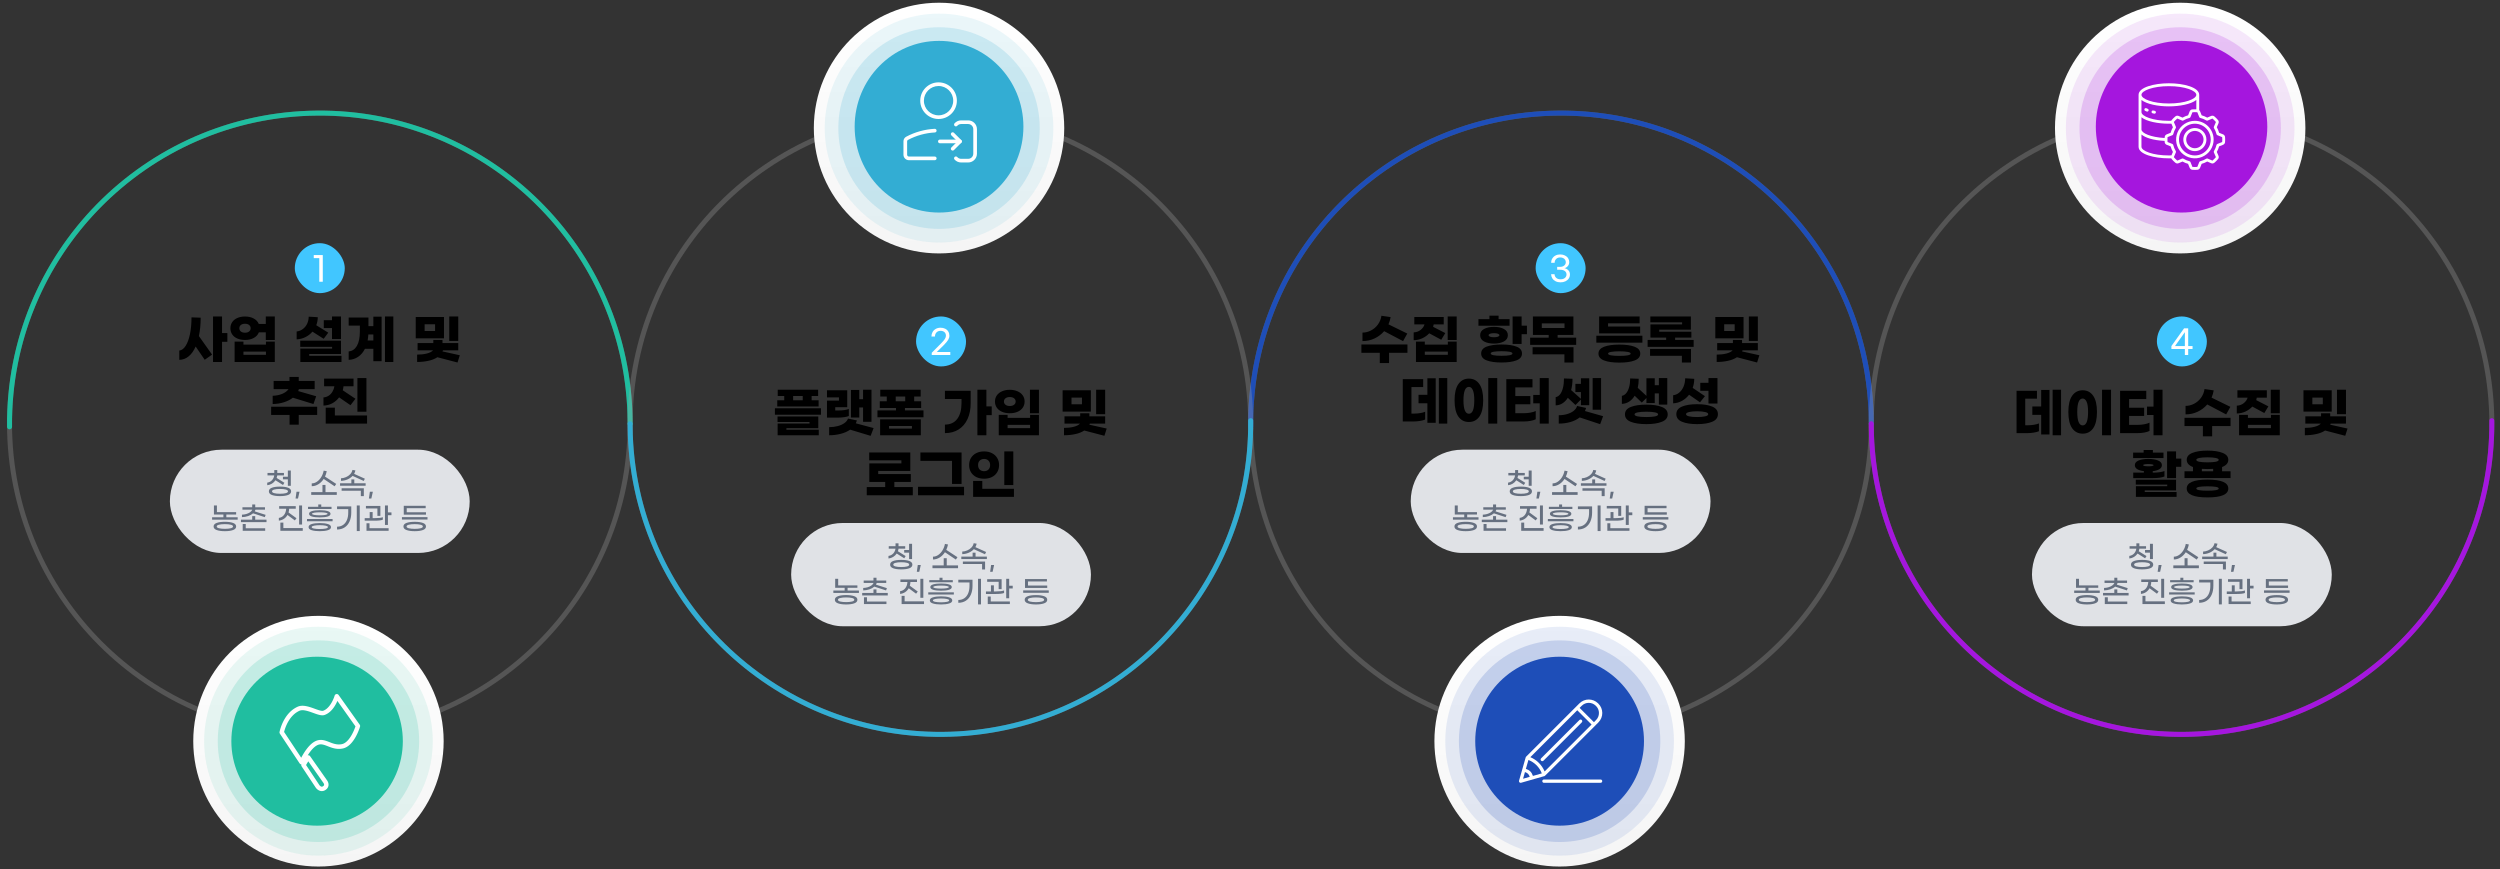 <svg width="1501" height="522" viewBox="0 0 1501 522" fill="none" xmlns="http://www.w3.org/2000/svg">
<rect x="0" y="0" width="1501" height="522" fill="#333333" stroke="none"/>
<g clip-path="url(#clip0_3425_26224)">
<mask id="mask0_3425_26224" style="mask-type:luminance" maskUnits="userSpaceOnUse" x="0" y="0" width="1500" height="949">
<path d="M1500 0H0V949H1500V0Z" fill="white"/>
</mask>
<g mask="url(#mask0_3425_26224)">
<path fill-rule="evenodd" clip-rule="evenodd" d="M750.91 254.41C750.91 151.402 834.319 67.897 937.208 67.897C1040.1 67.897 1123.51 151.402 1123.51 254.41C1123.51 357.419 1040.1 440.923 937.208 440.923C834.319 440.923 750.91 357.419 750.91 254.41Z" stroke="#A5A5A5" stroke-opacity="0.298" stroke-width="3" stroke-miterlimit="8"/>
<path d="M750.92 256.244C749.909 153.24 832.493 68.918 935.376 67.907C1038.26 66.894 1122.49 149.573 1123.5 252.576C1123.5 253.188 1123.51 253.798 1123.51 254.41" stroke="#1E4EB8" stroke-width="3" stroke-miterlimit="8" stroke-linecap="round"/>
<path fill-rule="evenodd" clip-rule="evenodd" d="M1123.51 254.41C1123.51 151.402 1206.91 67.897 1309.8 67.897C1412.69 67.897 1496.1 151.402 1496.1 254.41C1496.1 357.419 1412.69 440.923 1309.8 440.923C1206.91 440.923 1123.51 357.419 1123.51 254.41Z" stroke="#A5A5A5" stroke-opacity="0.298" stroke-width="3" stroke-miterlimit="8"/>
<path d="M1496.08 252.577C1497.1 355.58 1414.52 439.902 1311.63 440.914C1208.75 441.926 1124.53 359.246 1123.51 256.244C1123.51 255.632 1123.51 255.021 1123.51 254.41" stroke="#A516DE" stroke-width="3" stroke-miterlimit="8" stroke-linecap="round"/>
<path fill-rule="evenodd" clip-rule="evenodd" d="M5.72 254.41C5.72 151.402 89.129 67.897 192.017 67.897C294.908 67.897 378.315 151.402 378.315 254.41C378.315 357.419 294.908 440.923 192.017 440.923C89.129 440.923 5.72 357.419 5.72 254.41Z" stroke="#A5A5A5" stroke-opacity="0.298" stroke-width="3" stroke-miterlimit="8"/>
<path d="M5.729 256.244C4.718 153.24 87.302 68.918 190.185 67.907C293.071 66.894 377.295 149.573 378.307 252.576C378.312 253.188 378.315 253.798 378.315 254.41" stroke="#20BEA0" stroke-width="3" stroke-miterlimit="8" stroke-linecap="round"/>
<path fill-rule="evenodd" clip-rule="evenodd" d="M378.315 254.41C378.315 151.402 461.724 67.897 564.613 67.897C667.503 67.897 750.91 151.402 750.91 254.41C750.91 357.419 667.503 440.923 564.613 440.923C461.724 440.923 378.315 357.419 378.315 254.41Z" stroke="#A5A5A5" stroke-opacity="0.298" stroke-width="3" stroke-miterlimit="8"/>
<path d="M750.902 252.577C751.912 355.58 669.328 439.902 566.444 440.914C463.559 441.926 379.335 359.246 378.325 256.244C378.318 255.632 378.315 255.021 378.315 254.41" stroke="#33ADD3" stroke-width="3" stroke-miterlimit="8" stroke-linecap="round"/>
<path fill-rule="evenodd" clip-rule="evenodd" d="M116.027 445.014C116.027 403.449 149.683 369.754 191.2 369.754C232.717 369.754 266.373 403.449 266.373 445.014C266.373 486.578 232.717 520.273 191.2 520.273C149.683 520.273 116.027 486.578 116.027 445.014Z" fill="url(#paint0_linear_3425_26224)"/>
<path fill-rule="evenodd" clip-rule="evenodd" d="M122.564 445.013C122.564 407.063 153.294 376.298 191.2 376.298C229.107 376.298 259.836 407.063 259.836 445.013C259.836 482.964 229.107 513.729 191.2 513.729C153.294 513.729 122.564 482.964 122.564 445.013Z" fill="#20BEA0" fill-opacity="0.098"/>
<path fill-rule="evenodd" clip-rule="evenodd" d="M130.735 445.013C130.735 411.58 157.806 384.479 191.2 384.479C224.595 384.479 251.665 411.58 251.665 445.013C251.665 478.447 224.595 505.548 191.2 505.548C157.806 505.548 130.735 478.447 130.735 445.013Z" fill="#20BEA0" fill-opacity="0.176"/>
<path fill-rule="evenodd" clip-rule="evenodd" d="M138.906 445.013C138.906 417.002 161.953 394.295 190.383 394.295C218.813 394.295 241.86 417.002 241.86 445.013C241.86 473.025 218.813 495.732 190.383 495.732C161.953 495.732 138.906 473.025 138.906 445.013Z" fill="#20BEA0"/>
<path fill-rule="evenodd" clip-rule="evenodd" d="M202.195 418.018L202.167 418.108L202.087 418.366L202.023 418.549L201.948 418.77L201.86 419.022L201.757 419.3L201.635 419.608L201.502 419.935L201.353 420.287L201.187 420.657L201.009 421.043L200.814 421.444L200.607 421.853L200.381 422.271L200.134 422.695L199.876 423.122L199.605 423.551L199.314 423.975L199.003 424.398L198.682 424.812L198.34 425.216L197.979 425.606L197.603 425.985L197.214 426.344L196.801 426.685L196.374 427.003L195.928 427.293L195.464 427.559L194.98 427.793L194.477 427.996L194.184 428.08L193.864 428.124L193.518 428.138L193.151 428.12L192.763 428.073L192.352 427.999L191.926 427.903L191.481 427.783L191.019 427.648L190.542 427.5L190.053 427.33L189.551 427.158L188.523 426.785L187.463 426.406L186.925 426.219L186.386 426.034L185.84 425.861L185.302 425.699L184.757 425.547L184.221 425.413L183.686 425.3L183.157 425.203L182.632 425.126L182.122 425.082L181.617 425.067L181.124 425.082L180.648 425.13L180.179 425.22L179.731 425.344L179.294 425.509L178.55 425.867L177.837 426.268L177.156 426.7L176.514 427.162L175.901 427.656L175.324 428.169L174.778 428.711L174.265 429.266L173.775 429.835L173.322 430.417L172.892 431.008L172.492 431.605L172.121 432.204L171.773 432.801L171.449 433.395L171.154 433.981L170.884 434.557L170.629 435.12L170.404 435.664L170.199 436.188L170.015 436.688L169.851 437.161L169.706 437.606L169.577 438.017L169.469 438.393L169.376 438.73L169.299 439.02L169.24 439.269L169.163 439.611L169.139 439.732L181.027 457.634L181.08 457.519L181.225 457.195L181.333 456.968L181.465 456.691L181.617 456.377L181.795 456.029L181.99 455.652L182.206 455.242L182.438 454.811L182.693 454.357L182.967 453.88L183.255 453.39L183.56 452.886L183.887 452.38L184.224 451.865L184.578 451.351L184.951 450.837L185.333 450.324L185.729 449.823L186.139 449.337L186.559 448.861L186.994 448.409L187.438 447.974L187.894 447.568L188.36 447.189L188.832 446.844L189.319 446.533L189.81 446.261L190.306 446.029L190.813 445.847L191.241 445.729L191.668 445.646L192.086 445.592L192.503 445.571L192.919 445.577L193.326 445.612L193.74 445.671L194.147 445.746L194.555 445.842L194.965 445.957L195.372 446.085L195.786 446.225L196.199 446.374L196.618 446.533L197.038 446.695L197.461 446.86L197.889 447.03L198.327 447.195L198.768 447.361L199.216 447.516L199.672 447.665L200.134 447.806L200.61 447.93L201.089 448.04L201.582 448.133L202.084 448.207L202.6 448.264L203.127 448.292L203.667 448.295L204.217 448.272L204.787 448.213L205.367 448.123L205.947 447.989L206.508 447.799L207.053 447.557L207.581 447.267L208.091 446.94L208.578 446.57L209.054 446.163L209.506 445.729L209.941 445.267L210.361 444.781L210.76 444.27L211.142 443.75L211.508 443.215L211.851 442.673L212.182 442.122L212.487 441.577L212.776 441.031L213.048 440.494L213.304 439.969L213.538 439.455L213.752 438.966L213.951 438.493L214.128 438.051L214.288 437.637L214.434 437.258L214.556 436.916L214.659 436.62L214.742 436.365L214.858 436.01L214.896 435.888L202.195 418.018ZM185.1 454.784L184.878 455.083L184.659 455.384L184.446 455.692L184.242 455.991L184.041 456.295L183.841 456.595L183.65 456.891L183.467 457.192L183.286 457.485L183.113 457.771L182.946 458.057L182.786 458.337L182.626 458.609L182.48 458.879L182.338 459.137L182.202 459.389L190.744 472.254L190.764 472.278L190.824 472.35L190.918 472.461L191.05 472.602L191.127 472.679L191.213 472.761L191.306 472.844L191.408 472.928L191.519 473.016L191.637 473.099L191.759 473.183L191.887 473.261L192.022 473.333L192.164 473.402L192.315 473.469L192.467 473.523L192.63 473.572L192.794 473.607L192.965 473.635L193.138 473.644H193.318L193.503 473.631L193.694 473.6L193.885 473.554L194.08 473.489L194.277 473.402L194.483 473.299L194.684 473.175L194.903 473.019L195.094 472.861L195.261 472.702L195.407 472.537L195.532 472.375L195.637 472.209L195.724 472.041L195.794 471.871L195.85 471.706L195.887 471.537L195.912 471.375L195.921 471.21V471.048L195.912 470.892L195.89 470.737L195.863 470.585L195.825 470.444L195.782 470.299L195.733 470.168L195.686 470.04L195.634 469.916L195.578 469.806L195.523 469.698L195.47 469.602L195.418 469.512L195.369 469.436L195.328 469.371L195.289 469.315L195.23 469.237L195.209 469.212L185.1 454.784Z" stroke="white" stroke-width="2.667" stroke-miterlimit="10" stroke-linejoin="round"/>
<path fill-rule="evenodd" clip-rule="evenodd" d="M488.623 76.895C488.623 35.331 522.279 1.636 563.796 1.636C605.312 1.636 638.968 35.331 638.968 76.895C638.968 118.46 605.312 152.155 563.796 152.155C522.279 152.155 488.623 118.46 488.623 76.895Z" fill="url(#paint1_linear_3425_26224)"/>
<path fill-rule="evenodd" clip-rule="evenodd" d="M495.159 76.895C495.159 38.944 525.888 8.18 563.795 8.18C601.702 8.18 632.431 38.944 632.431 76.895C632.431 114.846 601.702 145.61 563.795 145.61C525.888 145.61 495.159 114.846 495.159 76.895Z" fill="#33ADD3" fill-opacity="0.098"/>
<path fill-rule="evenodd" clip-rule="evenodd" d="M503.331 76.895C503.331 43.462 530.401 16.36 563.796 16.36C597.19 16.36 624.261 43.462 624.261 76.895C624.261 110.329 597.19 137.43 563.796 137.43C530.401 137.43 503.331 110.329 503.331 76.895Z" fill="#33ADD3" fill-opacity="0.176"/>
<path fill-rule="evenodd" clip-rule="evenodd" d="M513.136 76.078C513.136 47.615 535.817 24.541 563.796 24.541C591.775 24.541 614.455 47.615 614.455 76.078C614.455 104.54 591.775 127.614 563.796 127.614C535.817 127.614 513.136 104.54 513.136 76.078Z" fill="#33ADD3"/>
<path fill-rule="evenodd" clip-rule="evenodd" d="M563.51 51.644C558.65 51.644 554.71 55.584 554.71 60.444C554.71 65.304 558.65 69.244 563.51 69.244C568.37 69.244 572.31 65.304 572.31 60.444C572.31 55.584 568.37 51.644 563.51 51.644ZM552.51 60.444C552.51 54.369 557.435 49.444 563.51 49.444C569.585 49.444 574.51 54.369 574.51 60.444C574.51 66.519 569.585 71.444 563.51 71.444C557.435 71.444 552.51 66.519 552.51 60.444Z" fill="white"/>
<path fill-rule="evenodd" clip-rule="evenodd" d="M562.334 78.38C562.366 78.987 561.9 79.504 561.294 79.537C555.718 79.83 550.192 81.326 545.114 84.024C544.822 84.18 544.638 84.484 544.638 84.816V92.894C544.638 93.502 545.131 93.994 545.738 93.994H561.236C561.843 93.994 562.336 94.487 562.336 95.094C562.336 95.702 561.843 96.194 561.236 96.194H545.738C543.916 96.194 542.438 94.717 542.438 92.894V84.816C542.438 83.671 543.071 82.619 544.082 82.081C549.447 79.231 555.287 77.65 561.178 77.339C561.785 77.308 562.302 77.773 562.334 78.38Z" fill="white"/>
<path fill-rule="evenodd" clip-rule="evenodd" d="M573.093 74.063C574.062 72.965 575.484 72.269 577.066 72.269H581.264C584.19 72.269 586.562 74.642 586.562 77.567V92.259C586.562 95.185 584.19 97.557 581.264 97.557H577.066C575.484 97.557 574.062 96.862 573.093 95.764C572.691 95.309 572.735 94.613 573.19 94.212C573.645 93.809 574.341 93.853 574.742 94.308C575.312 94.953 576.141 95.357 577.066 95.357H581.264C582.975 95.357 584.362 93.97 584.362 92.259V77.567C584.362 75.856 582.975 74.469 581.264 74.469H577.066C576.141 74.469 575.312 74.874 574.742 75.519C574.341 75.974 573.645 76.017 573.19 75.615C572.735 75.213 572.691 74.518 573.093 74.063Z" fill="white"/>
<path fill-rule="evenodd" clip-rule="evenodd" d="M577.168 84.135C577.597 84.564 577.597 85.261 577.168 85.69L572.768 90.09C572.338 90.52 571.642 90.52 571.212 90.09C570.782 89.661 570.782 88.964 571.212 88.535L575.612 84.135C576.042 83.705 576.738 83.705 577.168 84.135Z" fill="white"/>
<path fill-rule="evenodd" clip-rule="evenodd" d="M577.168 85.691C577.597 85.261 577.597 84.565 577.168 84.135L572.768 79.735C572.338 79.306 571.642 79.306 571.212 79.735C570.782 80.165 570.782 80.861 571.212 81.291L575.612 85.691C576.042 86.12 576.738 86.12 577.168 85.691Z" fill="white"/>
<path fill-rule="evenodd" clip-rule="evenodd" d="M563.189 84.912C563.189 84.305 563.682 83.812 564.289 83.812H575.289C575.897 83.812 576.389 84.305 576.389 84.912C576.389 85.52 575.897 86.013 575.289 86.013H564.289C563.682 86.013 563.189 85.52 563.189 84.912Z" fill="white"/>
<path fill-rule="evenodd" clip-rule="evenodd" d="M1233.81 76.895C1233.81 35.331 1267.47 1.636 1308.99 1.636C1350.51 1.636 1384.16 35.331 1384.16 76.895C1384.16 118.46 1350.51 152.155 1308.99 152.155C1267.47 152.155 1233.81 118.46 1233.81 76.895Z" fill="url(#paint2_linear_3425_26224)"/>
<path fill-rule="evenodd" clip-rule="evenodd" d="M1240.35 76.895C1240.35 38.944 1271.08 8.18 1308.99 8.18C1346.9 8.18 1377.62 38.944 1377.62 76.895C1377.62 114.846 1346.9 145.61 1308.99 145.61C1271.08 145.61 1240.35 114.846 1240.35 76.895Z" fill="#A516DE" fill-opacity="0.098"/>
<path fill-rule="evenodd" clip-rule="evenodd" d="M1248.52 76.895C1248.52 43.462 1275.59 16.36 1308.99 16.36C1342.37 16.36 1369.45 43.462 1369.45 76.895C1369.45 110.329 1342.37 137.43 1308.99 137.43C1275.59 137.43 1248.52 110.329 1248.52 76.895Z" fill="#A516DE" fill-opacity="0.176"/>
<path fill-rule="evenodd" clip-rule="evenodd" d="M1258.33 76.078C1258.33 47.615 1281.37 24.541 1309.8 24.541C1338.23 24.541 1361.28 47.615 1361.28 76.078C1361.28 104.54 1338.23 127.614 1309.8 127.614C1281.37 127.614 1258.33 104.54 1258.33 76.078Z" fill="#A516DE"/>
<g clip-path="url(#clip1_3425_26224)">
<path d="M1334.75 80.68L1332.36 79.727C1332.03 78.562 1331.57 77.442 1330.97 76.389L1331.98 74.028C1332.12 73.71 1332.17 73.359 1332.12 73.015C1332.07 72.671 1331.93 72.347 1331.7 72.082C1331.04 71.289 1330.31 70.556 1329.51 69.89C1329.25 69.665 1328.93 69.52 1328.58 69.471C1328.24 69.421 1327.89 69.47 1327.57 69.611L1325.21 70.62C1324.15 70.026 1323.03 69.56 1321.87 69.233L1320.92 66.848C1320.8 66.574 1320.62 66.33 1320.4 66.137V56.933C1320.4 52.427 1311.02 50 1302.2 50C1293.37 50 1284 52.427 1284 56.933V88.133C1284 92.64 1293.38 95.067 1302.2 95.067C1302.68 95.067 1303.14 95.05 1303.6 95.038C1303.67 95.213 1303.77 95.376 1303.89 95.521C1304.56 96.313 1305.29 97.046 1306.08 97.713C1306.35 97.937 1306.67 98.082 1307.01 98.132C1307.36 98.181 1307.71 98.132 1308.03 97.992L1310.39 96.983C1311.44 97.577 1312.56 98.042 1313.72 98.37L1314.68 100.755C1314.81 101.074 1315.02 101.353 1315.29 101.56C1315.57 101.767 1315.9 101.895 1316.24 101.93C1316.78 101.978 1317.32 102.002 1317.85 102.002C1318.37 102.002 1318.89 101.978 1319.36 101.93C1319.71 101.895 1320.03 101.766 1320.31 101.559C1320.58 101.351 1320.8 101.073 1320.92 100.753L1321.88 98.37C1323.04 98.042 1324.16 97.577 1325.21 96.983L1327.57 97.991C1327.89 98.132 1328.24 98.18 1328.59 98.131C1328.93 98.081 1329.25 97.936 1329.52 97.712C1330.31 97.046 1331.04 96.313 1331.71 95.521C1331.94 95.256 1332.08 94.933 1332.13 94.589C1332.18 94.246 1332.13 93.895 1331.99 93.578L1330.98 91.213C1331.57 90.16 1332.04 89.038 1332.36 87.873L1334.75 86.92C1335.07 86.792 1335.34 86.58 1335.55 86.307C1335.75 86.034 1335.88 85.709 1335.92 85.369C1336.02 84.327 1336.02 83.277 1335.92 82.235C1335.88 81.894 1335.75 81.569 1335.55 81.295C1335.34 81.021 1335.06 80.808 1334.75 80.68ZM1302.2 51.733C1311.91 51.733 1318.67 54.474 1318.67 56.933C1318.67 59.393 1311.91 62.133 1302.2 62.133C1292.49 62.133 1285.73 59.393 1285.73 56.933C1285.73 54.474 1292.49 51.733 1302.2 51.733ZM1285.73 60.02C1288.85 62.535 1295.67 63.867 1302.2 63.867C1308.73 63.867 1315.55 62.535 1318.67 60.02V65.641C1317.86 65.591 1317.05 65.602 1316.24 65.672C1315.9 65.707 1315.57 65.835 1315.3 66.043C1315.02 66.25 1314.81 66.529 1314.68 66.849L1313.73 69.232C1312.56 69.559 1311.44 70.025 1310.39 70.619L1308.03 69.611C1307.71 69.469 1307.36 69.42 1307.02 69.469C1306.67 69.519 1306.35 69.665 1306.08 69.89C1305.29 70.556 1304.56 71.289 1303.89 72.081C1303.78 72.208 1303.7 72.349 1303.63 72.5C1303.15 72.514 1302.68 72.533 1302.2 72.533C1292.49 72.533 1285.73 69.793 1285.73 67.333V60.02ZM1285.73 70.419C1288.85 72.936 1295.67 74.267 1302.2 74.267C1302.71 74.267 1303.2 74.247 1303.7 74.23L1304.62 76.386C1304.03 77.44 1303.56 78.562 1303.24 79.727L1300.85 80.68C1300.53 80.808 1300.26 81.02 1300.05 81.293C1299.85 81.567 1299.72 81.891 1299.68 82.231C1299.66 82.439 1299.66 82.649 1299.65 82.858C1291.29 82.413 1285.73 79.908 1285.73 77.733V70.419ZM1303.73 93.299C1303.22 93.317 1302.72 93.333 1302.2 93.333C1292.49 93.333 1285.73 90.593 1285.73 88.133V80.761C1288 82.659 1292.54 84.242 1299.64 84.589C1299.65 84.849 1299.65 85.109 1299.68 85.369C1299.71 85.711 1299.84 86.038 1300.05 86.313C1300.26 86.588 1300.53 86.801 1300.85 86.929L1303.24 87.882C1303.56 89.046 1304.03 90.167 1304.62 91.219L1303.73 93.299ZM1334.2 85.205C1334.19 85.229 1334.18 85.251 1334.16 85.269C1334.15 85.287 1334.13 85.302 1334.1 85.311L1331.31 86.424C1331.19 86.475 1331.07 86.556 1330.98 86.66C1330.89 86.764 1330.83 86.888 1330.79 87.021C1330.47 88.318 1329.96 89.559 1329.27 90.702C1329.2 90.82 1329.15 90.953 1329.15 91.09C1329.14 91.226 1329.16 91.364 1329.21 91.49L1330.39 94.257C1330.41 94.28 1330.41 94.305 1330.41 94.331C1330.41 94.357 1330.4 94.381 1330.38 94.402C1329.78 95.122 1329.11 95.789 1328.39 96.395C1328.37 96.407 1328.35 96.414 1328.32 96.414C1328.3 96.414 1328.27 96.407 1328.25 96.395L1325.49 95.216C1325.36 95.162 1325.23 95.139 1325.09 95.148C1324.95 95.158 1324.82 95.2 1324.7 95.27C1323.56 95.962 1322.32 96.478 1321.02 96.8C1320.89 96.833 1320.77 96.897 1320.66 96.988C1320.56 97.078 1320.48 97.192 1320.43 97.32L1319.31 100.106C1319.31 100.131 1319.29 100.153 1319.27 100.17C1319.25 100.187 1319.22 100.199 1319.2 100.203C1318.27 100.289 1317.33 100.289 1316.39 100.203C1316.37 100.198 1316.35 100.186 1316.33 100.169C1316.31 100.153 1316.3 100.132 1316.29 100.109L1315.17 97.32C1315.12 97.192 1315.04 97.078 1314.94 96.988C1314.83 96.897 1314.71 96.833 1314.58 96.8C1313.28 96.478 1312.04 95.964 1310.9 95.273C1310.78 95.202 1310.65 95.16 1310.51 95.151C1310.37 95.141 1310.23 95.165 1310.11 95.218L1307.34 96.399C1307.32 96.411 1307.29 96.417 1307.27 96.414C1307.24 96.412 1307.22 96.402 1307.2 96.386C1306.48 95.78 1305.81 95.113 1305.21 94.392C1305.2 94.372 1305.19 94.348 1305.19 94.324C1305.19 94.3 1305.2 94.277 1305.21 94.256L1306.39 91.492C1306.44 91.365 1306.46 91.228 1306.46 91.091C1306.45 90.954 1306.4 90.822 1306.33 90.704C1305.64 89.56 1305.13 88.32 1304.81 87.023C1304.77 86.889 1304.71 86.766 1304.62 86.662C1304.53 86.558 1304.41 86.477 1304.29 86.426L1301.5 85.314C1301.48 85.305 1301.46 85.291 1301.44 85.272C1301.42 85.253 1301.41 85.231 1301.4 85.207V85.197C1301.31 84.264 1301.31 83.323 1301.4 82.39C1301.41 82.366 1301.42 82.344 1301.44 82.326C1301.45 82.308 1301.47 82.293 1301.5 82.284L1304.29 81.171C1304.41 81.12 1304.53 81.039 1304.62 80.935C1304.71 80.831 1304.77 80.707 1304.81 80.573C1305.13 79.277 1305.64 78.036 1306.33 76.893C1306.4 76.775 1306.45 76.642 1306.46 76.505C1306.46 76.368 1306.44 76.231 1306.39 76.105L1305.21 73.339C1305.19 73.317 1305.19 73.291 1305.19 73.266C1305.19 73.24 1305.2 73.215 1305.22 73.195C1305.82 72.475 1306.49 71.808 1307.21 71.201C1307.23 71.189 1307.25 71.183 1307.28 71.183C1307.3 71.183 1307.33 71.189 1307.35 71.201L1310.11 72.381C1310.24 72.435 1310.37 72.459 1310.51 72.449C1310.65 72.44 1310.78 72.397 1310.9 72.326C1312.04 71.636 1313.28 71.121 1314.58 70.8C1314.71 70.767 1314.83 70.703 1314.94 70.612C1315.04 70.522 1315.12 70.408 1315.17 70.28L1316.29 67.494C1316.29 67.469 1316.31 67.447 1316.33 67.43C1316.35 67.413 1316.38 67.401 1316.4 67.397C1317.33 67.31 1318.27 67.31 1319.21 67.397C1319.23 67.403 1319.25 67.414 1319.27 67.431C1319.29 67.447 1319.3 67.468 1319.31 67.491L1320.43 70.28C1320.48 70.408 1320.56 70.522 1320.66 70.612C1320.77 70.703 1320.89 70.767 1321.02 70.8C1322.32 71.121 1323.56 71.636 1324.7 72.327C1324.82 72.398 1324.95 72.44 1325.09 72.45C1325.23 72.459 1325.37 72.436 1325.49 72.382L1328.26 71.201C1328.28 71.189 1328.31 71.183 1328.33 71.186C1328.36 71.188 1328.38 71.198 1328.4 71.214C1329.12 71.82 1329.79 72.487 1330.4 73.208C1330.41 73.228 1330.41 73.252 1330.41 73.276C1330.41 73.299 1330.41 73.323 1330.4 73.344L1329.22 76.108C1329.16 76.235 1329.14 76.372 1329.15 76.509C1329.16 76.646 1329.2 76.778 1329.27 76.896C1329.96 78.04 1330.48 79.28 1330.8 80.577C1330.83 80.711 1330.9 80.835 1330.99 80.938C1331.08 81.042 1331.19 81.123 1331.32 81.174L1334.1 82.286C1334.13 82.296 1334.15 82.311 1334.17 82.332C1334.18 82.352 1334.2 82.377 1334.2 82.403C1334.29 83.336 1334.29 84.276 1334.2 85.208V85.205Z" fill="white"/>
<path d="M1317.8 72.533C1315.57 72.533 1313.39 73.194 1311.54 74.432C1309.69 75.67 1308.24 77.43 1307.39 79.488C1306.54 81.547 1306.31 83.812 1306.75 85.998C1307.18 88.183 1308.26 90.191 1309.83 91.767C1311.41 93.342 1313.42 94.415 1315.6 94.85C1317.79 95.285 1320.05 95.062 1322.11 94.209C1324.17 93.356 1325.93 91.912 1327.17 90.059C1328.41 88.207 1329.07 86.028 1329.07 83.8C1329.06 80.813 1327.87 77.949 1325.76 75.837C1323.65 73.725 1320.79 72.537 1317.8 72.533ZM1317.8 93.333C1315.91 93.333 1314.07 92.774 1312.5 91.727C1310.94 90.679 1309.71 89.19 1308.99 87.448C1308.27 85.706 1308.08 83.789 1308.45 81.94C1308.82 80.091 1309.73 78.392 1311.06 77.059C1312.39 75.725 1314.09 74.818 1315.94 74.45C1317.79 74.082 1319.71 74.271 1321.45 74.992C1323.19 75.714 1324.68 76.936 1325.73 78.503C1326.77 80.071 1327.33 81.914 1327.33 83.8C1327.33 86.327 1326.32 88.751 1324.54 90.538C1322.75 92.325 1320.33 93.33 1317.8 93.333Z" fill="white"/>
<path d="M1317.8 76.866C1316.43 76.866 1315.09 77.273 1313.95 78.035C1312.81 78.796 1311.92 79.879 1311.39 81.146C1310.87 82.413 1310.73 83.807 1311 85.152C1311.27 86.497 1311.93 87.733 1312.9 88.702C1313.87 89.672 1315.1 90.332 1316.45 90.6C1317.79 90.867 1319.19 90.73 1320.45 90.205C1321.72 89.68 1322.8 88.792 1323.56 87.651C1324.33 86.511 1324.73 85.171 1324.73 83.799C1324.73 81.961 1324 80.199 1322.7 78.899C1321.4 77.599 1319.64 76.868 1317.8 76.866ZM1317.8 88.999C1316.77 88.999 1315.77 88.695 1314.91 88.123C1314.06 87.552 1313.39 86.74 1313 85.79C1312.6 84.839 1312.5 83.794 1312.7 82.785C1312.9 81.776 1313.4 80.85 1314.12 80.123C1314.85 79.395 1315.78 78.9 1316.79 78.7C1317.79 78.499 1318.84 78.602 1319.79 78.995C1320.74 79.389 1321.55 80.055 1322.12 80.911C1322.7 81.766 1323 82.771 1323 83.799C1323 85.178 1322.45 86.5 1321.48 87.475C1320.5 88.45 1319.18 88.998 1317.8 88.999Z" fill="white"/>
<path d="M1287.97 66.558C1288.26 66.694 1288.56 66.825 1288.88 66.952C1289.09 67.031 1289.33 67.023 1289.54 66.931C1289.74 66.838 1289.91 66.668 1289.99 66.457C1290.07 66.247 1290.07 66.011 1289.98 65.802C1289.89 65.593 1289.73 65.427 1289.52 65.34C1289.23 65.227 1288.96 65.11 1288.7 64.988C1288.49 64.891 1288.25 64.88 1288.04 64.958C1287.82 65.037 1287.65 65.198 1287.55 65.406C1287.45 65.614 1287.44 65.852 1287.52 66.069C1287.6 66.285 1287.76 66.461 1287.97 66.558Z" fill="white"/>
<path d="M1292.47 68.044C1292.76 68.113 1293.06 68.177 1293.36 68.238C1293.42 68.25 1293.48 68.255 1293.54 68.254C1293.75 68.255 1293.96 68.175 1294.12 68.031C1294.28 67.887 1294.38 67.689 1294.4 67.475C1294.42 67.261 1294.36 67.047 1294.23 66.874C1294.11 66.701 1293.92 66.581 1293.71 66.538C1293.42 66.481 1293.14 66.42 1292.87 66.356C1292.76 66.327 1292.64 66.32 1292.53 66.337C1292.41 66.353 1292.3 66.393 1292.2 66.453C1292.1 66.512 1292.02 66.591 1291.95 66.685C1291.88 66.779 1291.83 66.885 1291.8 66.998C1291.78 67.111 1291.77 67.228 1291.79 67.342C1291.81 67.456 1291.86 67.565 1291.92 67.663C1291.98 67.76 1292.06 67.844 1292.16 67.91C1292.25 67.975 1292.36 68.021 1292.48 68.044H1292.47Z" fill="white"/>
</g>
<path fill-rule="evenodd" clip-rule="evenodd" d="M861.218 445.014C861.218 403.449 894.874 369.754 936.39 369.754C977.907 369.754 1011.56 403.449 1011.56 445.014C1011.56 486.578 977.907 520.273 936.39 520.273C894.874 520.273 861.218 486.578 861.218 445.014Z" fill="url(#paint3_linear_3425_26224)"/>
<path fill-rule="evenodd" clip-rule="evenodd" d="M867.755 445.013C867.755 407.063 898.484 376.298 936.391 376.298C974.298 376.298 1005.03 407.063 1005.03 445.013C1005.03 482.964 974.298 513.729 936.391 513.729C898.484 513.729 867.755 482.964 867.755 445.013Z" fill="#1E4EB8" fill-opacity="0.098"/>
<path fill-rule="evenodd" clip-rule="evenodd" d="M875.926 445.013C875.926 411.58 902.996 384.479 936.391 384.479C969.785 384.479 996.856 411.58 996.856 445.013C996.856 478.447 969.785 505.548 936.391 505.548C902.996 505.548 875.926 478.447 875.926 445.013Z" fill="#1E4EB8" fill-opacity="0.176"/>
<path fill-rule="evenodd" clip-rule="evenodd" d="M885.731 445.013C885.731 417.002 908.412 394.295 936.391 394.295C964.37 394.295 987.051 417.002 987.051 445.013C987.051 473.025 964.37 495.732 936.391 495.732C908.412 495.732 885.731 473.025 885.731 445.013Z" fill="#1E4EB8"/>
<g clip-path="url(#clip2_3425_26224)">
<path d="M959.679 433.734C962.818 430.595 962.786 425.504 959.606 422.402L959.454 422.254C956.339 419.213 951.354 419.23 948.263 422.322C914.758 455.826 916.258 454.318 916.181 454.422C916.104 454.527 916.053 454.644 916.026 454.736C915.52 456.51 912.451 467.249 912.026 468.736C911.812 469.488 912.507 470.188 913.262 469.973C914.791 469.536 925.494 466.478 927.262 465.973C927.648 465.86 926.298 467.115 959.679 433.734ZM949.677 423.736C951.992 421.421 955.724 421.408 958.057 423.686C958.118 423.772 959.993 425.27 960.01 428.068C960.021 429.674 959.4 431.184 958.265 432.32L956.988 433.597L948.402 425.011L949.677 423.736ZM946.988 426.425L955.574 435.011L927.395 463.19C925.693 459.108 922.495 456.143 918.809 454.604L946.988 426.425ZM920.379 465.859C919.567 463.555 918.46 462.437 916.139 461.62L917.66 456.299C921.492 457.772 924.32 460.751 925.699 464.339L920.379 465.859ZM915.59 463.544C917.232 464.121 917.896 464.846 918.455 466.409L914.444 467.555L915.59 463.544Z" fill="white"/>
<path d="M960.988 468.011H926.988C926.436 468.011 925.988 468.459 925.988 469.011C925.988 469.563 926.436 470.011 926.988 470.011H960.988C961.54 470.011 961.988 469.563 961.988 469.011C961.988 468.459 961.54 468.011 960.988 468.011Z" fill="white"/>
<path d="M926.695 456.718L949.695 433.718C950.085 433.327 950.085 432.694 949.695 432.304C949.304 431.913 948.671 431.913 948.281 432.304L925.281 455.304C924.89 455.694 924.89 456.327 925.281 456.718C925.671 457.108 926.304 457.108 926.695 456.718Z" fill="white"/>
</g>
</g>
</g>
<rect x="177" y="146" width="30" height="30" rx="15" fill="#41C6FF"/>
<path d="M191.699 154.98H188.379V153.14H193.799V169.16H191.699V154.98Z" fill="white"/>
<path d="M136.51 205.232H133.31V217.328H127.902V190H133.31V199.984H136.51V205.232ZM120.478 190.736C120.478 194.747 120.126 198.427 119.422 201.776L127.326 212.912L122.91 216.016L117.47 208.048C116.339 210.629 114.931 212.603 113.246 213.968C111.582 215.333 109.715 216.027 107.646 216.048V210.48C109.097 210.309 110.366 209.371 111.454 207.664C112.563 205.936 113.427 203.6 114.046 200.656C114.665 197.691 114.974 194.32 114.974 190.544L120.478 190.736ZM164.987 190V204.144H159.579V199.536H155.419C154.865 200.965 153.851 202.085 152.379 202.896C150.929 203.707 149.169 204.112 147.099 204.112C145.371 204.112 143.835 203.824 142.491 203.248C141.169 202.672 140.145 201.851 139.419 200.784C138.694 199.717 138.331 198.48 138.331 197.072C138.331 195.664 138.694 194.437 139.419 193.392C140.145 192.325 141.169 191.504 142.491 190.928C143.835 190.331 145.371 190.032 147.099 190.032C149.126 190.032 150.865 190.427 152.315 191.216C153.787 192.005 154.801 193.093 155.355 194.48H159.579V190H164.987ZM147.099 199.76C148.145 199.76 148.966 199.515 149.563 199.024C150.182 198.533 150.491 197.883 150.491 197.072C150.491 196.261 150.182 195.611 149.563 195.12C148.966 194.629 148.145 194.384 147.099 194.384C146.054 194.384 145.222 194.629 144.603 195.12C144.006 195.611 143.707 196.261 143.707 197.072C143.707 197.883 144.006 198.533 144.603 199.024C145.222 199.515 146.054 199.76 147.099 199.76ZM159.675 205.104H164.987V217.328H140.859V205.104H146.171V206.896H159.675V205.104ZM159.675 213.04V211.088H146.171V213.04H159.675ZM199.329 196.976H194.401V192.24H199.329V190H204.737V203.568H199.329V196.976ZM187.585 199.12C186.433 200.485 185.047 201.573 183.425 202.384C181.804 203.195 180.033 203.653 178.113 203.76V199.024C179.521 198.853 180.759 198.363 181.825 197.552C182.913 196.741 183.767 195.696 184.385 194.416C185.004 193.115 185.324 191.685 185.345 190.128L190.785 190.448C190.785 192.112 190.487 193.723 189.889 195.28L197.089 199.728L194.337 203.408L187.585 199.12ZM205.025 213.616V217.328H180.321V209.296H199.393V208.24H180.257V204.528H204.737V212.56H185.665V213.616H205.025ZM236.159 190V217.328H231.135V190H236.159ZM224.159 190.128H229.119V216.848H224.159V209.424H219.103C218.036 211.557 216.649 213.179 214.943 214.288C213.236 215.419 211.369 216.005 209.343 216.048V210.992C211.433 210.821 213.076 209.723 214.271 207.696C215.465 205.648 216.063 202.747 216.063 198.992V195.504H209.343V190.64H221.215V195.792H224.159V190.128ZM224.159 204.4V200.816H221.151C221.087 201.904 220.948 203.099 220.735 204.4H224.159ZM275.141 204.688H269.733V190H275.141V204.688ZM266.565 203.12H249.605V190.32H266.565V203.12ZM261.221 194.704H254.949V198.736H261.221V194.704ZM274.693 217.648L262.597 214.48C261.125 215.461 259.333 216.176 257.221 216.624C255.109 217.093 252.847 217.328 250.437 217.328V212.912C252.57 212.912 254.49 212.699 256.197 212.272C257.925 211.845 259.205 211.195 260.037 210.32H250.725V205.968H260.165V204.112H265.669V205.968H275.141V210.32H265.957L265.669 210.992L276.069 213.296L274.693 217.648ZM175.843 238.776C174.349 239.949 172.547 240.867 170.435 241.528C168.344 242.189 166.104 242.541 163.715 242.584V237.624C165.805 237.56 167.715 237.176 169.443 236.472C171.171 235.747 172.44 234.797 173.251 233.624H164.291V228.728H173.795V226.328H179.363V228.728H188.931V233.624H179.459C179.395 233.901 179.256 234.296 179.043 234.808L189.827 237.912L188.195 242.584L175.843 238.776ZM190.435 249.144H179.363V254.968H173.859V249.144H162.787V244.184H190.435V249.144ZM220 247.224H214.592V227H220V247.224ZM203.616 238.584C202.507 240.056 201.141 241.24 199.52 242.136C197.899 243.011 196.128 243.469 194.208 243.512V238.616C195.403 238.531 196.469 238.168 197.408 237.528C198.347 236.888 199.093 236.077 199.648 235.096C200.224 234.115 200.597 233.059 200.768 231.928H194.592V227.32H212.256V231.928H206.24C206.176 232.675 206.027 233.475 205.792 234.328L213.408 239.416L210.432 243.288L203.616 238.584ZM220.384 249.464V254.328H195.552V244.76H201.056V249.464H220.384Z" fill="black"/>
<rect x="102" y="270" width="180" height="62" rx="31" fill="#E0E2E6"/>
<path d="M165.392 288.35C164.84 289.166 164.138 289.838 163.286 290.366C162.446 290.894 161.498 291.212 160.442 291.32V289.772C161.594 289.604 162.542 289.124 163.286 288.332C164.03 287.528 164.486 286.562 164.654 285.434H160.604V283.94H164.672V282.23H166.472V283.94H170.486V285.434H166.472C166.4 285.974 166.274 286.484 166.094 286.964L170.756 289.862L169.91 291.194L165.392 288.35ZM172.826 286.226V282.5H174.608V291.662H172.826V287.81H169.874V286.226H172.826ZM168.11 292.148C170.138 292.148 171.758 292.376 172.97 292.832C174.182 293.276 174.788 294.002 174.788 295.01C174.788 296.006 174.182 296.732 172.97 297.188C171.758 297.644 170.138 297.872 168.11 297.872C166.082 297.872 164.462 297.644 163.25 297.188C162.038 296.732 161.432 296.006 161.432 295.01C161.432 294.002 162.038 293.276 163.25 292.832C164.462 292.376 166.082 292.148 168.11 292.148ZM168.11 296.45C169.55 296.45 170.708 296.33 171.584 296.09C172.46 295.862 172.898 295.502 172.898 295.01C172.898 294.518 172.46 294.158 171.584 293.93C170.708 293.69 169.55 293.57 168.11 293.57C166.67 293.57 165.512 293.69 164.636 293.93C163.76 294.158 163.322 294.518 163.322 295.01C163.322 295.502 163.76 295.862 164.636 296.09C165.512 296.33 166.67 296.45 168.11 296.45ZM178.927 299.312H177.451L178.027 295.244H179.827L178.927 299.312ZM194.343 287.558C193.467 288.902 192.399 289.964 191.139 290.744C189.879 291.524 188.553 291.914 187.161 291.914V290.222C188.253 290.222 189.297 289.886 190.293 289.214C191.301 288.53 192.159 287.606 192.867 286.442C193.587 285.266 194.079 283.976 194.343 282.572L196.179 282.896C195.963 284.036 195.615 285.116 195.135 286.136L201.867 290.546L200.895 291.968L194.343 287.558ZM202.209 295.46V297.134H186.855V295.46H193.605V291.158H195.423V295.46H202.209ZM211.694 285.722C210.854 286.622 209.81 287.342 208.562 287.882C207.314 288.41 206.036 288.686 204.728 288.71V287.162C205.736 287.126 206.732 286.898 207.716 286.478C208.712 286.058 209.558 285.476 210.254 284.732C210.962 283.976 211.412 283.112 211.604 282.14L213.386 282.428C213.242 283.148 212.984 283.838 212.612 284.498L219.056 287.414L218.39 288.782L211.694 285.722ZM219.524 290.168V291.644H204.17V290.168H210.956V287.828H212.72V290.168H219.524ZM205.106 293.156H218.444V297.89H216.644V294.632H205.106V293.156ZM222.96 299.312H221.484L222.06 295.244H223.86L222.96 299.312ZM142.698 310.556V311.996H127.344V310.556H134.13V308.918H128.442V303.5H130.242V307.478H141.78V308.918H135.894V310.556H142.698ZM135.012 313.274C137.028 313.274 138.66 313.502 139.908 313.958C141.156 314.402 141.78 315.116 141.78 316.1C141.78 317.084 141.156 317.798 139.908 318.242C138.66 318.698 137.028 318.926 135.012 318.926C132.996 318.926 131.364 318.698 130.116 318.242C128.868 317.798 128.244 317.084 128.244 316.1C128.244 315.116 128.868 314.402 130.116 313.958C131.364 313.502 132.996 313.274 135.012 313.274ZM135.012 317.504C136.428 317.504 137.598 317.39 138.522 317.162C139.446 316.946 139.908 316.592 139.908 316.1C139.908 315.608 139.446 315.254 138.522 315.038C137.598 314.81 136.428 314.696 135.012 314.696C133.596 314.696 132.426 314.81 131.502 315.038C130.578 315.254 130.116 315.608 130.116 316.1C130.116 316.592 130.578 316.946 131.502 317.162C132.426 317.39 133.596 317.504 135.012 317.504ZM151.949 308.198C151.157 308.894 150.161 309.446 148.961 309.854C147.761 310.25 146.531 310.46 145.271 310.484V309.008C146.123 308.984 146.981 308.852 147.845 308.612C148.709 308.36 149.471 308.012 150.131 307.568C150.791 307.124 151.247 306.602 151.499 306.002H145.559V304.562H151.427V302.888H153.245V304.562H159.095V306.002H153.389C153.305 306.326 153.155 306.668 152.939 307.028L159.491 309.116L158.987 310.502L151.949 308.198ZM160.013 312.014V313.508H144.659V312.014H151.427V309.872H153.227V312.014H160.013ZM147.539 317.18H159.221V318.692H145.721V314.606H147.539V317.18ZM181.364 314.912H179.582V303.5H181.364V314.912ZM172.598 309.188C172.058 310.148 171.338 310.928 170.438 311.528C169.55 312.116 168.542 312.47 167.414 312.59V310.952C168.698 310.772 169.73 310.19 170.51 309.206C171.29 308.21 171.728 306.956 171.824 305.444H167.612V303.896H177.566V305.444H173.606C173.594 306.164 173.474 306.908 173.246 307.676L178.016 311.15L177.026 312.464L172.598 309.188ZM181.778 317.054V318.674H168.332V313.778H170.132V317.054H181.778ZM199.057 305.588H184.945V304.292H191.083V302.888H192.883V304.292H199.057V305.588ZM185.557 308.486C185.557 307.754 186.133 307.214 187.285 306.866C188.437 306.506 190.009 306.326 192.001 306.326C193.993 306.326 195.565 306.506 196.717 306.866C197.869 307.214 198.445 307.754 198.445 308.486C198.445 309.218 197.869 309.764 196.717 310.124C195.565 310.472 193.993 310.646 192.001 310.646C190.009 310.646 188.437 310.472 187.285 310.124C186.133 309.764 185.557 309.218 185.557 308.486ZM196.663 308.486C196.663 308.198 196.231 307.976 195.367 307.82C194.503 307.664 193.381 307.586 192.001 307.586C190.621 307.586 189.499 307.664 188.635 307.82C187.771 307.976 187.339 308.198 187.339 308.486C187.339 308.774 187.771 308.996 188.635 309.152C189.499 309.308 190.621 309.386 192.001 309.386C193.381 309.386 194.503 309.308 195.367 309.152C196.231 308.996 196.663 308.774 196.663 308.486ZM199.687 311.618V312.95H184.333V311.618H199.687ZM192.001 314.048C194.017 314.048 195.643 314.246 196.879 314.642C198.115 315.026 198.733 315.638 198.733 316.478C198.733 317.33 198.109 317.948 196.861 318.332C195.625 318.728 194.005 318.926 192.001 318.926C189.997 318.926 188.371 318.728 187.123 318.332C185.887 317.948 185.269 317.33 185.269 316.478C185.269 315.638 185.887 315.026 187.123 314.642C188.371 314.246 189.997 314.048 192.001 314.048ZM192.001 317.63C193.393 317.63 194.551 317.534 195.475 317.342C196.411 317.162 196.879 316.874 196.879 316.478C196.879 316.094 196.411 315.806 195.475 315.614C194.539 315.422 193.381 315.326 192.001 315.326C190.621 315.326 189.463 315.422 188.527 315.614C187.591 315.806 187.123 316.094 187.123 316.478C187.123 316.874 187.585 317.162 188.509 317.342C189.445 317.534 190.609 317.63 192.001 317.63ZM214.211 303.5H215.993V318.872H214.211V303.5ZM202.367 316.226C203.747 316.226 204.941 315.884 205.949 315.2C206.969 314.504 207.743 313.526 208.271 312.266C208.811 310.994 209.081 309.506 209.081 307.802V305.696H202.367V304.058H210.899V307.766C210.899 309.806 210.551 311.594 209.855 313.13C209.171 314.654 208.181 315.836 206.885 316.676C205.601 317.504 204.095 317.918 202.367 317.918V316.226ZM235.036 307.658V309.332H232.912V315.182H231.13V303.5H232.912V307.658H235.036ZM226.594 305.3H219.7V303.752H228.376V309.71H226.594V305.3ZM229.852 312.032C228.964 312.428 227.266 312.626 224.758 312.626H218.962V311.096H221.968V307.442H223.732V311.096H224.812C227.236 311.096 228.916 310.898 229.852 310.502V312.032ZM221.842 317.126H233.326V318.674H220.042V314.156H221.842V317.126ZM242.419 303.68H255.577V305.12H244.201V307.55H255.757V308.99H242.419V303.68ZM241.321 310.484H256.675V311.924H241.321V310.484ZM248.989 318.926C246.973 318.926 245.341 318.698 244.093 318.242C242.845 317.798 242.221 317.084 242.221 316.1C242.221 315.116 242.839 314.402 244.075 313.958C245.323 313.514 246.961 313.292 248.989 313.292C251.017 313.292 252.649 313.514 253.885 313.958C255.133 314.402 255.757 315.116 255.757 316.1C255.757 317.084 255.133 317.798 253.885 318.242C252.637 318.698 251.005 318.926 248.989 318.926ZM248.989 317.522C250.393 317.522 251.557 317.408 252.481 317.18C253.417 316.952 253.885 316.592 253.885 316.1C253.885 315.62 253.417 315.266 252.481 315.038C251.557 314.81 250.393 314.696 248.989 314.696C247.585 314.696 246.415 314.81 245.479 315.038C244.555 315.266 244.093 315.62 244.093 316.1C244.093 316.592 244.555 316.952 245.479 317.18C246.415 317.408 247.585 317.522 248.989 317.522Z" fill="#667080"/>
<rect x="922" y="146" width="30" height="30" rx="15" fill="#41C6FF"/>
<path d="M936.958 169.52C935.838 169.52 934.851 169.307 933.998 168.88C933.158 168.467 932.505 167.893 932.038 167.16C931.571 166.413 931.318 165.573 931.278 164.64H933.358C933.385 165.533 933.718 166.267 934.358 166.84C934.998 167.413 935.865 167.7 936.958 167.7C937.691 167.7 938.325 167.573 938.858 167.32C939.405 167.067 939.818 166.72 940.098 166.28C940.391 165.84 940.538 165.353 940.538 164.82C940.538 163.927 940.198 163.227 939.518 162.72C938.838 162.213 937.891 161.96 936.678 161.96H934.918V160.22H936.678C937.691 160.22 938.511 159.96 939.138 159.44C939.778 158.907 940.098 158.227 940.098 157.4C940.098 156.88 939.965 156.407 939.698 155.98C939.431 155.54 939.038 155.193 938.518 154.94C938.011 154.687 937.418 154.56 936.738 154.56C936.045 154.56 935.445 154.707 934.938 155C934.431 155.293 934.045 155.687 933.778 156.18C933.525 156.673 933.398 157.207 933.398 157.78H931.298C931.298 156.847 931.525 156 931.978 155.24C932.431 154.467 933.071 153.86 933.898 153.42C934.725 152.98 935.671 152.76 936.738 152.76C937.805 152.76 938.751 152.967 939.578 153.38C940.405 153.78 941.045 154.333 941.498 155.04C941.951 155.733 942.178 156.5 942.178 157.34C942.178 158.273 941.898 159.073 941.338 159.74C940.778 160.407 940.105 160.833 939.318 161.02C940.211 161.18 940.978 161.593 941.618 162.26C942.271 162.913 942.598 163.76 942.598 164.8C942.598 165.693 942.358 166.5 941.878 167.22C941.411 167.927 940.745 168.487 939.878 168.9C939.025 169.313 938.051 169.52 936.958 169.52Z" fill="white"/>
<path d="M831.045 198.832C829.423 200.709 827.471 202.181 825.189 203.248C822.927 204.293 820.538 204.805 818.021 204.784V199.696C819.791 199.696 821.498 199.269 823.141 198.416C824.805 197.563 826.191 196.368 827.301 194.832C828.431 193.275 829.135 191.525 829.413 189.584L834.917 190.384C834.703 191.835 834.277 193.285 833.637 194.736L844.933 200.272L842.405 204.816L831.045 198.832ZM845.029 211.824H833.989V217.968H828.421V211.824H817.381V206.832H845.029V211.824ZM874.594 190V204.144H869.186V190H874.594ZM858.114 200.112C856.983 201.328 855.607 202.32 853.986 203.088C852.386 203.835 850.647 204.229 848.77 204.272V199.568C850.434 199.483 851.842 198.971 852.994 198.032C854.167 197.093 854.924 196.005 855.266 194.768H849.154V190.32H866.818V194.768H860.77C860.727 195.045 860.62 195.536 860.45 196.24L867.746 199.984L865.314 203.984L858.114 200.112ZM869.282 205.104H874.594V217.328H850.146V205.104H855.458V206.896H869.282V205.104ZM869.282 213.04V211.088H855.458V213.04H869.282ZM906.344 195.568H887.656V191.6H894.248V189.52H899.752V191.6H906.344V195.568ZM916.776 195.536V200.656H913.576V206.512H908.168V190H913.576V195.536H916.776ZM897 206.288C894.589 206.288 892.594 205.861 891.016 205.008C889.458 204.155 888.68 202.907 888.68 201.264C888.68 199.621 889.458 198.373 891.016 197.52C892.594 196.667 894.589 196.24 897 196.24C899.41 196.24 901.394 196.667 902.952 197.52C904.53 198.373 905.32 199.621 905.32 201.264C905.32 202.907 904.53 204.155 902.952 205.008C901.394 205.861 899.41 206.288 897 206.288ZM897 200.048C896.018 200.048 895.229 200.155 894.632 200.368C894.056 200.581 893.768 200.88 893.768 201.264C893.768 201.648 894.056 201.947 894.632 202.16C895.229 202.373 896.018 202.48 897 202.48C897.981 202.48 898.76 202.373 899.336 202.16C899.933 201.947 900.232 201.648 900.232 201.264C900.232 200.88 899.933 200.581 899.336 200.368C898.76 200.155 897.981 200.048 897 200.048ZM901.544 206.832C905.298 206.832 908.274 207.259 910.472 208.112C912.69 208.944 913.8 210.32 913.8 212.24C913.8 214.16 912.69 215.536 910.472 216.368C908.274 217.221 905.298 217.648 901.544 217.648C897.789 217.648 894.802 217.221 892.584 216.368C890.386 215.536 889.288 214.16 889.288 212.24C889.288 210.32 890.386 208.944 892.584 208.112C894.802 207.259 897.789 206.832 901.544 206.832ZM901.544 213.616C905.896 213.616 908.072 213.157 908.072 212.24C908.072 211.749 907.474 211.397 906.28 211.184C905.106 210.971 903.528 210.864 901.544 210.864C899.56 210.864 897.97 210.971 896.776 211.184C895.602 211.397 895.016 211.749 895.016 212.24C895.016 213.157 897.192 213.616 901.544 213.616ZM946.341 202.736V207.056H918.693V202.736H929.829V201.104H920.357V190H944.677V201.104H935.205V202.736H946.341ZM925.701 196.944H939.333V194.16H925.701V196.944ZM920.165 208.464H944.741V217.648H939.269V212.752H920.165V208.464ZM984.427 194.128H965.483V196.048H984.747V200.176H960.107V190H984.427V194.128ZM986.091 205.744H958.443V201.584H986.091V205.744ZM972.267 206.896C976.192 206.896 979.264 207.333 981.483 208.208C983.702 209.061 984.811 210.427 984.811 212.304C984.811 214.181 983.702 215.547 981.483 216.4C979.264 217.275 976.192 217.712 972.267 217.712C968.342 217.712 965.27 217.275 963.051 216.4C960.832 215.547 959.723 214.181 959.723 212.304C959.723 210.427 960.832 209.061 963.051 208.208C965.27 207.333 968.342 206.896 972.267 206.896ZM972.267 210.928C970.176 210.928 968.523 211.045 967.307 211.28C966.091 211.493 965.483 211.835 965.483 212.304C965.483 213.221 967.744 213.68 972.267 213.68C976.79 213.68 979.051 213.221 979.051 212.304C979.051 211.835 978.443 211.493 977.227 211.28C976.011 211.045 974.358 210.928 972.267 210.928ZM1016.87 204.112V208.24H989.224V204.112H1000.36V202.704H990.92V194.768H1009.93V193.52H990.856V190H1015.21V197.936H996.2V199.184H1015.5V202.704H1005.74V204.112H1016.87ZM990.696 209.488H1015.27V217.648H1009.8V213.616H990.696V209.488ZM1055.41 204.688H1050V190H1055.41V204.688ZM1046.83 203.12H1029.87V190.32H1046.83V203.12ZM1041.49 194.704H1035.21V198.736H1041.49V194.704ZM1054.96 217.648L1042.86 214.48C1041.39 215.461 1039.6 216.176 1037.49 216.624C1035.37 217.093 1033.11 217.328 1030.7 217.328V212.912C1032.84 212.912 1034.76 212.699 1036.46 212.272C1038.19 211.845 1039.47 211.195 1040.3 210.32H1030.99V205.968H1040.43V204.112H1045.93V205.968H1055.41V210.32H1046.22L1045.93 210.992L1056.33 213.296L1054.96 217.648ZM868.94 227V254.328H863.884V227H868.94ZM857.004 227.128H861.996V253.848H857.004V242.104H851.692V237.048H857.004V227.128ZM849.292 248.312C850.38 248.312 851.511 248.216 852.684 248.024C853.857 247.832 854.849 247.565 855.66 247.224V251.896C854.871 252.259 853.836 252.536 852.556 252.728C851.276 252.941 850.028 253.048 848.812 253.048H842.22V227.64H854.476V232.376H847.436V248.312H849.292ZM898.953 254.328H893.545V227H898.953V254.328ZM881.929 227.32C884.596 227.32 886.686 228.408 888.201 230.584C889.737 232.739 890.505 235.992 890.505 240.344C890.505 244.696 889.737 247.96 888.201 250.136C886.686 252.291 884.596 253.368 881.929 253.368C879.262 253.368 877.161 252.291 875.625 250.136C874.089 247.96 873.321 244.696 873.321 240.344C873.321 235.992 874.089 232.739 875.625 230.584C877.161 228.408 879.262 227.32 881.929 227.32ZM881.929 232.28C879.753 232.28 878.665 234.968 878.665 240.344C878.665 245.72 879.753 248.408 881.929 248.408C884.084 248.408 885.161 245.72 885.161 240.344C885.161 237.485 884.862 235.427 884.265 234.168C883.689 232.909 882.91 232.28 881.929 232.28ZM929.862 227V254.328H924.454V242.168H920.55V237.112H924.454V227H929.862ZM914.982 248.088C916.284 248.088 917.574 247.971 918.854 247.736C920.156 247.501 921.222 247.181 922.054 246.776V251.736C921.244 252.141 920.198 252.461 918.918 252.696C917.638 252.931 916.326 253.048 914.982 253.048H904.39V227.64H920.102V232.6H909.798V237.784H918.822V242.712H909.798V248.088H914.982ZM961.284 246.008H956.228V227H961.284V246.008ZM941.316 238.84C940.42 240.269 939.342 241.379 938.084 242.168C936.846 242.957 935.492 243.363 934.02 243.384V238.424C934.98 238.296 935.833 237.773 936.58 236.856C937.348 235.917 937.945 234.627 938.372 232.984C938.798 231.341 939.012 229.421 939.012 227.224L944.132 227.416C944.132 229.891 943.854 232.152 943.3 234.2L949.188 239.448V235.416H945.86V230.488H949.188V227.128H954.18V243.288H949.188V239.864L945.924 243.16L941.316 238.84ZM960.74 254.68L948.452 250.616C946.894 251.853 945.017 252.781 942.82 253.4C940.644 254.019 938.329 254.328 935.876 254.328V249.304C937.668 249.304 939.353 249.069 940.932 248.6C942.51 248.131 943.822 247.48 944.868 246.648C945.913 245.795 946.585 244.824 946.884 243.736L952.292 244.92C952.1 245.624 951.865 246.243 951.588 246.776L962.5 249.88L960.74 254.68ZM981.45 237.592C980.554 239.107 979.444 240.291 978.122 241.144C976.799 241.997 975.348 242.445 973.77 242.488V237.656C974.708 237.507 975.551 237.005 976.298 236.152C977.066 235.277 977.663 234.083 978.09 232.568C978.538 231.032 978.762 229.251 978.762 227.224L983.882 227.416C983.882 229.379 983.69 231.192 983.306 232.856L988.522 237.688V227.128H993.514V231.288H995.978V227H1001.03V242.904H995.978V236.216H993.514V242.008H988.522V238.968L985.738 241.72L981.45 237.592ZM988.458 242.936C992.34 242.936 995.444 243.405 997.77 244.344C1000.12 245.261 1001.29 246.744 1001.29 248.792C1001.29 250.84 1000.12 252.323 997.77 253.24C995.444 254.179 992.34 254.648 988.458 254.648C984.575 254.648 981.46 254.179 979.114 253.24C976.788 252.323 975.626 250.84 975.626 248.792C975.626 246.744 976.788 245.261 979.114 244.344C981.46 243.405 984.575 242.936 988.458 242.936ZM988.458 250.392C993.172 250.392 995.53 249.859 995.53 248.792C995.53 248.237 994.879 247.832 993.578 247.576C992.276 247.32 990.57 247.192 988.458 247.192C986.346 247.192 984.639 247.32 983.338 247.576C982.036 247.832 981.386 248.237 981.386 248.792C981.386 249.859 983.743 250.392 988.458 250.392ZM1025.77 234.648H1020.84V229.816H1025.77V227H1031.17V242.296H1025.77V234.648ZM1014.12 236.984C1012.95 238.52 1011.54 239.747 1009.89 240.664C1008.27 241.56 1006.49 242.061 1004.55 242.168V237.304C1005.96 237.133 1007.2 236.589 1008.26 235.672C1009.35 234.755 1010.2 233.56 1010.82 232.088C1011.44 230.595 1011.76 228.941 1011.78 227.128L1017.22 227.448C1017.22 229.347 1016.91 231.16 1016.29 232.888L1023.65 237.848L1020.68 241.56L1014.12 236.984ZM1018.95 242.68C1022.75 242.68 1025.78 243.16 1028.04 244.12C1030.3 245.059 1031.43 246.573 1031.43 248.664C1031.43 250.755 1030.3 252.269 1028.04 253.208C1025.78 254.168 1022.75 254.648 1018.95 254.648C1015.15 254.648 1012.12 254.168 1009.86 253.208C1007.6 252.269 1006.47 250.755 1006.47 248.664C1006.47 246.573 1007.6 245.059 1009.86 244.12C1012.12 243.16 1015.15 242.68 1018.95 242.68ZM1018.95 250.392C1020.93 250.392 1022.53 250.253 1023.75 249.976C1024.99 249.699 1025.61 249.261 1025.61 248.664C1025.61 248.088 1024.99 247.661 1023.75 247.384C1022.51 247.085 1020.91 246.936 1018.95 246.936C1016.99 246.936 1015.39 247.085 1014.15 247.384C1012.91 247.661 1012.29 248.088 1012.29 248.664C1012.29 249.261 1012.9 249.699 1014.12 249.976C1015.36 250.253 1016.97 250.392 1018.95 250.392Z" fill="black"/>
<rect x="847" y="270" width="180" height="62" rx="31" fill="#E0E2E6"/>
<path d="M910.392 288.35C909.84 289.166 909.138 289.838 908.286 290.366C907.446 290.894 906.498 291.212 905.442 291.32V289.772C906.594 289.604 907.542 289.124 908.286 288.332C909.03 287.528 909.486 286.562 909.654 285.434H905.604V283.94H909.672V282.23H911.472V283.94H915.486V285.434H911.472C911.4 285.974 911.274 286.484 911.094 286.964L915.756 289.862L914.91 291.194L910.392 288.35ZM917.826 286.226V282.5H919.608V291.662H917.826V287.81H914.874V286.226H917.826ZM913.11 292.148C915.138 292.148 916.758 292.376 917.97 292.832C919.182 293.276 919.788 294.002 919.788 295.01C919.788 296.006 919.182 296.732 917.97 297.188C916.758 297.644 915.138 297.872 913.11 297.872C911.082 297.872 909.462 297.644 908.25 297.188C907.038 296.732 906.432 296.006 906.432 295.01C906.432 294.002 907.038 293.276 908.25 292.832C909.462 292.376 911.082 292.148 913.11 292.148ZM913.11 296.45C914.55 296.45 915.708 296.33 916.584 296.09C917.46 295.862 917.898 295.502 917.898 295.01C917.898 294.518 917.46 294.158 916.584 293.93C915.708 293.69 914.55 293.57 913.11 293.57C911.67 293.57 910.512 293.69 909.636 293.93C908.76 294.158 908.322 294.518 908.322 295.01C908.322 295.502 908.76 295.862 909.636 296.09C910.512 296.33 911.67 296.45 913.11 296.45ZM923.927 299.312H922.451L923.027 295.244H924.827L923.927 299.312ZM939.343 287.558C938.467 288.902 937.399 289.964 936.139 290.744C934.879 291.524 933.553 291.914 932.161 291.914V290.222C933.253 290.222 934.297 289.886 935.293 289.214C936.301 288.53 937.159 287.606 937.867 286.442C938.587 285.266 939.079 283.976 939.343 282.572L941.179 282.896C940.963 284.036 940.615 285.116 940.135 286.136L946.867 290.546L945.895 291.968L939.343 287.558ZM947.209 295.46V297.134H931.855V295.46H938.605V291.158H940.423V295.46H947.209ZM956.694 285.722C955.854 286.622 954.81 287.342 953.562 287.882C952.314 288.41 951.036 288.686 949.728 288.71V287.162C950.736 287.126 951.732 286.898 952.716 286.478C953.712 286.058 954.558 285.476 955.254 284.732C955.962 283.976 956.412 283.112 956.604 282.14L958.386 282.428C958.242 283.148 957.984 283.838 957.612 284.498L964.056 287.414L963.39 288.782L956.694 285.722ZM964.524 290.168V291.644H949.17V290.168H955.956V287.828H957.72V290.168H964.524ZM950.106 293.156H963.444V297.89H961.644V294.632H950.106V293.156ZM967.96 299.312H966.484L967.06 295.244H968.86L967.96 299.312ZM887.698 310.556V311.996H872.344V310.556H879.13V308.918H873.442V303.5H875.242V307.478H886.78V308.918H880.894V310.556H887.698ZM880.012 313.274C882.028 313.274 883.66 313.502 884.908 313.958C886.156 314.402 886.78 315.116 886.78 316.1C886.78 317.084 886.156 317.798 884.908 318.242C883.66 318.698 882.028 318.926 880.012 318.926C877.996 318.926 876.364 318.698 875.116 318.242C873.868 317.798 873.244 317.084 873.244 316.1C873.244 315.116 873.868 314.402 875.116 313.958C876.364 313.502 877.996 313.274 880.012 313.274ZM880.012 317.504C881.428 317.504 882.598 317.39 883.522 317.162C884.446 316.946 884.908 316.592 884.908 316.1C884.908 315.608 884.446 315.254 883.522 315.038C882.598 314.81 881.428 314.696 880.012 314.696C878.596 314.696 877.426 314.81 876.502 315.038C875.578 315.254 875.116 315.608 875.116 316.1C875.116 316.592 875.578 316.946 876.502 317.162C877.426 317.39 878.596 317.504 880.012 317.504ZM896.949 308.198C896.157 308.894 895.161 309.446 893.961 309.854C892.761 310.25 891.531 310.46 890.271 310.484V309.008C891.123 308.984 891.981 308.852 892.845 308.612C893.709 308.36 894.471 308.012 895.131 307.568C895.791 307.124 896.247 306.602 896.499 306.002H890.559V304.562H896.427V302.888H898.245V304.562H904.095V306.002H898.389C898.305 306.326 898.155 306.668 897.939 307.028L904.491 309.116L903.987 310.502L896.949 308.198ZM905.013 312.014V313.508H889.659V312.014H896.427V309.872H898.227V312.014H905.013ZM892.539 317.18H904.221V318.692H890.721V314.606H892.539V317.18ZM926.364 314.912H924.582V303.5H926.364V314.912ZM917.598 309.188C917.058 310.148 916.338 310.928 915.438 311.528C914.55 312.116 913.542 312.47 912.414 312.59V310.952C913.698 310.772 914.73 310.19 915.51 309.206C916.29 308.21 916.728 306.956 916.824 305.444H912.612V303.896H922.566V305.444H918.606C918.594 306.164 918.474 306.908 918.246 307.676L923.016 311.15L922.026 312.464L917.598 309.188ZM926.778 317.054V318.674H913.332V313.778H915.132V317.054H926.778ZM944.057 305.588H929.945V304.292H936.083V302.888H937.883V304.292H944.057V305.588ZM930.557 308.486C930.557 307.754 931.133 307.214 932.285 306.866C933.437 306.506 935.009 306.326 937.001 306.326C938.993 306.326 940.565 306.506 941.717 306.866C942.869 307.214 943.445 307.754 943.445 308.486C943.445 309.218 942.869 309.764 941.717 310.124C940.565 310.472 938.993 310.646 937.001 310.646C935.009 310.646 933.437 310.472 932.285 310.124C931.133 309.764 930.557 309.218 930.557 308.486ZM941.663 308.486C941.663 308.198 941.231 307.976 940.367 307.82C939.503 307.664 938.381 307.586 937.001 307.586C935.621 307.586 934.499 307.664 933.635 307.82C932.771 307.976 932.339 308.198 932.339 308.486C932.339 308.774 932.771 308.996 933.635 309.152C934.499 309.308 935.621 309.386 937.001 309.386C938.381 309.386 939.503 309.308 940.367 309.152C941.231 308.996 941.663 308.774 941.663 308.486ZM944.687 311.618V312.95H929.333V311.618H944.687ZM937.001 314.048C939.017 314.048 940.643 314.246 941.879 314.642C943.115 315.026 943.733 315.638 943.733 316.478C943.733 317.33 943.109 317.948 941.861 318.332C940.625 318.728 939.005 318.926 937.001 318.926C934.997 318.926 933.371 318.728 932.123 318.332C930.887 317.948 930.269 317.33 930.269 316.478C930.269 315.638 930.887 315.026 932.123 314.642C933.371 314.246 934.997 314.048 937.001 314.048ZM937.001 317.63C938.393 317.63 939.551 317.534 940.475 317.342C941.411 317.162 941.879 316.874 941.879 316.478C941.879 316.094 941.411 315.806 940.475 315.614C939.539 315.422 938.381 315.326 937.001 315.326C935.621 315.326 934.463 315.422 933.527 315.614C932.591 315.806 932.123 316.094 932.123 316.478C932.123 316.874 932.585 317.162 933.509 317.342C934.445 317.534 935.609 317.63 937.001 317.63ZM959.211 303.5H960.993V318.872H959.211V303.5ZM947.367 316.226C948.747 316.226 949.941 315.884 950.949 315.2C951.969 314.504 952.743 313.526 953.271 312.266C953.811 310.994 954.081 309.506 954.081 307.802V305.696H947.367V304.058H955.899V307.766C955.899 309.806 955.551 311.594 954.855 313.13C954.171 314.654 953.181 315.836 951.885 316.676C950.601 317.504 949.095 317.918 947.367 317.918V316.226ZM980.036 307.658V309.332H977.912V315.182H976.13V303.5H977.912V307.658H980.036ZM971.594 305.3H964.7V303.752H973.376V309.71H971.594V305.3ZM974.852 312.032C973.964 312.428 972.266 312.626 969.758 312.626H963.962V311.096H966.968V307.442H968.732V311.096H969.812C972.236 311.096 973.916 310.898 974.852 310.502V312.032ZM966.842 317.126H978.326V318.674H965.042V314.156H966.842V317.126ZM987.419 303.68H1000.58V305.12H989.201V307.55H1000.76V308.99H987.419V303.68ZM986.321 310.484H1001.68V311.924H986.321V310.484ZM993.989 318.926C991.973 318.926 990.341 318.698 989.093 318.242C987.845 317.798 987.221 317.084 987.221 316.1C987.221 315.116 987.839 314.402 989.075 313.958C990.323 313.514 991.961 313.292 993.989 313.292C996.017 313.292 997.649 313.514 998.885 313.958C1000.13 314.402 1000.76 315.116 1000.76 316.1C1000.76 317.084 1000.13 317.798 998.885 318.242C997.637 318.698 996.005 318.926 993.989 318.926ZM993.989 317.522C995.393 317.522 996.557 317.408 997.481 317.18C998.417 316.952 998.885 316.592 998.885 316.1C998.885 315.62 998.417 315.266 997.481 315.038C996.557 314.81 995.393 314.696 993.989 314.696C992.585 314.696 991.415 314.81 990.479 315.038C989.555 315.266 989.093 315.62 989.093 316.1C989.093 316.592 989.555 316.952 990.479 317.18C991.415 317.408 992.585 317.522 993.989 317.522Z" fill="#667080"/>
<rect x="550" y="190" width="30" height="30" rx="15" fill="#41C6FF"/>
<path d="M559.418 211.8L565.098 206.1C566.111 205.073 566.838 204.213 567.278 203.52C567.718 202.813 567.938 202.173 567.938 201.6C567.938 200.667 567.644 199.94 567.058 199.42C566.471 198.887 565.671 198.62 564.658 198.62C563.964 198.62 563.364 198.78 562.858 199.1C562.364 199.407 561.984 199.82 561.718 200.34C561.464 200.86 561.338 201.427 561.338 202.04H559.238C559.238 201.067 559.458 200.18 559.898 199.38C560.351 198.58 560.991 197.947 561.818 197.48C562.644 197 563.598 196.76 564.678 196.76C565.744 196.76 566.678 196.96 567.478 197.36C568.291 197.76 568.918 198.327 569.358 199.06C569.798 199.793 570.018 200.633 570.018 201.58C570.018 202.42 569.764 203.253 569.258 204.08C568.751 204.907 567.878 205.953 566.638 207.22L562.438 211.34H570.558V213.16H559.418V211.8Z" fill="white"/>
<path d="M491.496 244.048H466.664V240.304H470.856V237.744H466.952V234H491.208V237.744H487.304V240.304H491.496V244.048ZM476.2 240.304H481.96V237.744H476.2V240.304ZM492.904 245.104V249.008H465.256V245.104H492.904ZM472.168 258H491.592V261.328H466.888V254.288H486.024V253.36H466.824V250.064H491.304V257.072H472.168V258ZM515.909 250.704H510.917V234.128H515.909V239.696H518.181V234H523.237V253.232H518.181V244.624H515.909V250.704ZM509.637 249.776C508.933 250.075 507.983 250.309 506.789 250.48C505.594 250.651 504.346 250.736 503.045 250.736H496.517V240.528H503.717V238.608H496.517V234.32H508.677V244.496H501.477V246.448H503.333C504.591 246.448 505.775 246.373 506.885 246.224C508.015 246.053 508.933 245.829 509.637 245.552V249.776ZM522.725 261.68L510.437 257.968C508.858 259.077 506.97 259.909 504.773 260.464C502.575 261.04 500.261 261.328 497.829 261.328V256.464C499.621 256.464 501.327 256.251 502.949 255.824C504.57 255.397 505.925 254.789 507.013 254C508.122 253.211 508.826 252.315 509.125 251.312L514.501 252.432C514.373 252.88 514.149 253.456 513.829 254.16L524.517 257.008L522.725 261.68ZM554.466 246.416V250.512H526.818V246.416H537.954V244.976H528.226V240.912H532.418V238.064H528.514V234H552.77V238.064H548.866V240.912H553.058V244.976H543.33V246.416H554.466ZM537.794 240.912H543.49V238.064H537.794V240.912ZM528.418 251.76H552.866V261.328H528.418V251.76ZM533.762 257.328H547.522V255.76H533.762V257.328ZM595.432 249.232H592.232V261.328H586.824V234H592.232V243.984H595.432V249.232ZM567.336 234.64H582.792V242.032C582.792 245.701 582.163 248.891 580.904 251.6C579.645 254.309 577.853 256.4 575.528 257.872C573.203 259.323 570.472 260.048 567.336 260.048V254.928C570.579 254.907 573.043 253.765 574.728 251.504C576.435 249.243 577.288 246.085 577.288 242.032V239.568H567.336V234.64ZM623.781 234V248.144H618.373V234H623.781ZM615.173 241.072C615.173 242.48 614.8 243.717 614.053 244.784C613.307 245.851 612.261 246.672 610.917 247.248C609.573 247.824 608.027 248.112 606.277 248.112C604.528 248.112 602.981 247.824 601.637 247.248C600.293 246.672 599.248 245.851 598.501 244.784C597.755 243.717 597.381 242.48 597.381 241.072C597.381 239.664 597.755 238.437 598.501 237.392C599.248 236.325 600.293 235.504 601.637 234.928C602.981 234.331 604.528 234.032 606.277 234.032C608.027 234.032 609.573 234.331 610.917 234.928C612.261 235.504 613.307 236.325 614.053 237.392C614.8 238.437 615.173 239.664 615.173 241.072ZM602.757 241.072C602.757 241.883 603.077 242.533 603.717 243.024C604.357 243.515 605.211 243.76 606.277 243.76C607.344 243.76 608.197 243.515 608.837 243.024C609.477 242.533 609.797 241.883 609.797 241.072C609.797 240.261 609.477 239.611 608.837 239.12C608.197 238.629 607.344 238.384 606.277 238.384C605.211 238.384 604.357 238.629 603.717 239.12C603.077 239.611 602.757 240.261 602.757 241.072ZM618.469 249.104H623.781V261.328H599.653V249.104H604.965V250.896H618.469V249.104ZM618.469 257.04V255.088H604.965V257.04H618.469ZM663.531 248.688H658.123V234H663.531V248.688ZM654.955 247.12H637.995V234.32H654.955V247.12ZM649.611 238.704H643.339V242.736H649.611V238.704ZM663.083 261.648L650.987 258.48C649.515 259.461 647.723 260.176 645.611 260.624C643.499 261.093 641.238 261.328 638.827 261.328V256.912C640.961 256.912 642.881 256.699 644.587 256.272C646.315 255.845 647.595 255.195 648.427 254.32H639.115V249.968H648.555V248.112H654.059V249.968H663.531V254.32H654.347L654.059 254.992L664.459 257.296L663.083 261.648ZM548.044 292.44V297.368H520.396V292.44H531.468V289.368H521.932V278.232H541.196V276.376H521.868V271.64H546.54V282.744H527.276V284.632H546.86V289.368H536.972V292.44H548.044ZM577.321 290.552H571.593V276.696H552.617V271.64H577.321V290.552ZM578.825 297.368H551.177V292.28H578.825V297.368ZM608.391 291.224H602.983V271H608.391V291.224ZM590.855 271.032C592.625 271.032 594.183 271.373 595.527 272.056C596.892 272.739 597.948 273.699 598.695 274.936C599.463 276.173 599.847 277.603 599.847 279.224C599.847 280.867 599.463 282.307 598.695 283.544C597.948 284.781 596.892 285.741 595.527 286.424C594.183 287.085 592.625 287.416 590.855 287.416C589.084 287.416 587.516 287.085 586.151 286.424C584.807 285.741 583.751 284.781 582.983 283.544C582.236 282.307 581.863 280.867 581.863 279.224C581.863 277.603 582.236 276.173 582.983 274.936C583.751 273.699 584.807 272.739 586.151 272.056C587.516 271.373 589.084 271.032 590.855 271.032ZM590.855 275.544C589.788 275.544 588.913 275.875 588.231 276.536C587.569 277.176 587.239 278.072 587.239 279.224C587.239 280.376 587.569 281.283 588.231 281.944C588.913 282.584 589.788 282.904 590.855 282.904C591.921 282.904 592.785 282.584 593.447 281.944C594.129 281.283 594.471 280.376 594.471 279.224C594.471 278.072 594.129 277.176 593.447 276.536C592.785 275.875 591.921 275.544 590.855 275.544ZM589.767 293.464H608.775V298.328H584.263V288.76H589.767V293.464Z" fill="black"/>
<rect x="475" y="314" width="180" height="62" rx="31" fill="#E0E2E6"/>
<path d="M538.392 332.35C537.84 333.166 537.138 333.838 536.286 334.366C535.446 334.894 534.498 335.212 533.442 335.32V333.772C534.594 333.604 535.542 333.124 536.286 332.332C537.03 331.528 537.486 330.562 537.654 329.434H533.604V327.94H537.672V326.23H539.472V327.94H543.486V329.434H539.472C539.4 329.974 539.274 330.484 539.094 330.964L543.756 333.862L542.91 335.194L538.392 332.35ZM545.826 330.226V326.5H547.608V335.662H545.826V331.81H542.874V330.226H545.826ZM541.11 336.148C543.138 336.148 544.758 336.376 545.97 336.832C547.182 337.276 547.788 338.002 547.788 339.01C547.788 340.006 547.182 340.732 545.97 341.188C544.758 341.644 543.138 341.872 541.11 341.872C539.082 341.872 537.462 341.644 536.25 341.188C535.038 340.732 534.432 340.006 534.432 339.01C534.432 338.002 535.038 337.276 536.25 336.832C537.462 336.376 539.082 336.148 541.11 336.148ZM541.11 340.45C542.55 340.45 543.708 340.33 544.584 340.09C545.46 339.862 545.898 339.502 545.898 339.01C545.898 338.518 545.46 338.158 544.584 337.93C543.708 337.69 542.55 337.57 541.11 337.57C539.67 337.57 538.512 337.69 537.636 337.93C536.76 338.158 536.322 338.518 536.322 339.01C536.322 339.502 536.76 339.862 537.636 340.09C538.512 340.33 539.67 340.45 541.11 340.45ZM551.927 343.312H550.451L551.027 339.244H552.827L551.927 343.312ZM567.343 331.558C566.467 332.902 565.399 333.964 564.139 334.744C562.879 335.524 561.553 335.914 560.161 335.914V334.222C561.253 334.222 562.297 333.886 563.293 333.214C564.301 332.53 565.159 331.606 565.867 330.442C566.587 329.266 567.079 327.976 567.343 326.572L569.179 326.896C568.963 328.036 568.615 329.116 568.135 330.136L574.867 334.546L573.895 335.968L567.343 331.558ZM575.209 339.46V341.134H559.855V339.46H566.605V335.158H568.423V339.46H575.209ZM584.694 329.722C583.854 330.622 582.81 331.342 581.562 331.882C580.314 332.41 579.036 332.686 577.728 332.71V331.162C578.736 331.126 579.732 330.898 580.716 330.478C581.712 330.058 582.558 329.476 583.254 328.732C583.962 327.976 584.412 327.112 584.604 326.14L586.386 326.428C586.242 327.148 585.984 327.838 585.612 328.498L592.056 331.414L591.39 332.782L584.694 329.722ZM592.524 334.168V335.644H577.17V334.168H583.956V331.828H585.72V334.168H592.524ZM578.106 337.156H591.444V341.89H589.644V338.632H578.106V337.156ZM595.96 343.312H594.484L595.06 339.244H596.86L595.96 343.312ZM515.698 354.556V355.996H500.344V354.556H507.13V352.918H501.442V347.5H503.242V351.478H514.78V352.918H508.894V354.556H515.698ZM508.012 357.274C510.028 357.274 511.66 357.502 512.908 357.958C514.156 358.402 514.78 359.116 514.78 360.1C514.78 361.084 514.156 361.798 512.908 362.242C511.66 362.698 510.028 362.926 508.012 362.926C505.996 362.926 504.364 362.698 503.116 362.242C501.868 361.798 501.244 361.084 501.244 360.1C501.244 359.116 501.868 358.402 503.116 357.958C504.364 357.502 505.996 357.274 508.012 357.274ZM508.012 361.504C509.428 361.504 510.598 361.39 511.522 361.162C512.446 360.946 512.908 360.592 512.908 360.1C512.908 359.608 512.446 359.254 511.522 359.038C510.598 358.81 509.428 358.696 508.012 358.696C506.596 358.696 505.426 358.81 504.502 359.038C503.578 359.254 503.116 359.608 503.116 360.1C503.116 360.592 503.578 360.946 504.502 361.162C505.426 361.39 506.596 361.504 508.012 361.504ZM524.949 352.198C524.157 352.894 523.161 353.446 521.961 353.854C520.761 354.25 519.531 354.46 518.271 354.484V353.008C519.123 352.984 519.981 352.852 520.845 352.612C521.709 352.36 522.471 352.012 523.131 351.568C523.791 351.124 524.247 350.602 524.499 350.002H518.559V348.562H524.427V346.888H526.245V348.562H532.095V350.002H526.389C526.305 350.326 526.155 350.668 525.939 351.028L532.491 353.116L531.987 354.502L524.949 352.198ZM533.013 356.014V357.508H517.659V356.014H524.427V353.872H526.227V356.014H533.013ZM520.539 361.18H532.221V362.692H518.721V358.606H520.539V361.18ZM554.364 358.912H552.582V347.5H554.364V358.912ZM545.598 353.188C545.058 354.148 544.338 354.928 543.438 355.528C542.55 356.116 541.542 356.47 540.414 356.59V354.952C541.698 354.772 542.73 354.19 543.51 353.206C544.29 352.21 544.728 350.956 544.824 349.444H540.612V347.896H550.566V349.444H546.606C546.594 350.164 546.474 350.908 546.246 351.676L551.016 355.15L550.026 356.464L545.598 353.188ZM554.778 361.054V362.674H541.332V357.778H543.132V361.054H554.778ZM572.057 349.588H557.945V348.292H564.083V346.888H565.883V348.292H572.057V349.588ZM558.557 352.486C558.557 351.754 559.133 351.214 560.285 350.866C561.437 350.506 563.009 350.326 565.001 350.326C566.993 350.326 568.565 350.506 569.717 350.866C570.869 351.214 571.445 351.754 571.445 352.486C571.445 353.218 570.869 353.764 569.717 354.124C568.565 354.472 566.993 354.646 565.001 354.646C563.009 354.646 561.437 354.472 560.285 354.124C559.133 353.764 558.557 353.218 558.557 352.486ZM569.663 352.486C569.663 352.198 569.231 351.976 568.367 351.82C567.503 351.664 566.381 351.586 565.001 351.586C563.621 351.586 562.499 351.664 561.635 351.82C560.771 351.976 560.339 352.198 560.339 352.486C560.339 352.774 560.771 352.996 561.635 353.152C562.499 353.308 563.621 353.386 565.001 353.386C566.381 353.386 567.503 353.308 568.367 353.152C569.231 352.996 569.663 352.774 569.663 352.486ZM572.687 355.618V356.95H557.333V355.618H572.687ZM565.001 358.048C567.017 358.048 568.643 358.246 569.879 358.642C571.115 359.026 571.733 359.638 571.733 360.478C571.733 361.33 571.109 361.948 569.861 362.332C568.625 362.728 567.005 362.926 565.001 362.926C562.997 362.926 561.371 362.728 560.123 362.332C558.887 361.948 558.269 361.33 558.269 360.478C558.269 359.638 558.887 359.026 560.123 358.642C561.371 358.246 562.997 358.048 565.001 358.048ZM565.001 361.63C566.393 361.63 567.551 361.534 568.475 361.342C569.411 361.162 569.879 360.874 569.879 360.478C569.879 360.094 569.411 359.806 568.475 359.614C567.539 359.422 566.381 359.326 565.001 359.326C563.621 359.326 562.463 359.422 561.527 359.614C560.591 359.806 560.123 360.094 560.123 360.478C560.123 360.874 560.585 361.162 561.509 361.342C562.445 361.534 563.609 361.63 565.001 361.63ZM587.211 347.5H588.993V362.872H587.211V347.5ZM575.367 360.226C576.747 360.226 577.941 359.884 578.949 359.2C579.969 358.504 580.743 357.526 581.271 356.266C581.811 354.994 582.081 353.506 582.081 351.802V349.696H575.367V348.058H583.899V351.766C583.899 353.806 583.551 355.594 582.855 357.13C582.171 358.654 581.181 359.836 579.885 360.676C578.601 361.504 577.095 361.918 575.367 361.918V360.226ZM608.036 351.658V353.332H605.912V359.182H604.13V347.5H605.912V351.658H608.036ZM599.594 349.3H592.7V347.752H601.376V353.71H599.594V349.3ZM602.852 356.032C601.964 356.428 600.266 356.626 597.758 356.626H591.962V355.096H594.968V351.442H596.732V355.096H597.812C600.236 355.096 601.916 354.898 602.852 354.502V356.032ZM594.842 361.126H606.326V362.674H593.042V358.156H594.842V361.126ZM615.419 347.68H628.577V349.12H617.201V351.55H628.757V352.99H615.419V347.68ZM614.321 354.484H629.675V355.924H614.321V354.484ZM621.989 362.926C619.973 362.926 618.341 362.698 617.093 362.242C615.845 361.798 615.221 361.084 615.221 360.1C615.221 359.116 615.839 358.402 617.075 357.958C618.323 357.514 619.961 357.292 621.989 357.292C624.017 357.292 625.649 357.514 626.885 357.958C628.133 358.402 628.757 359.116 628.757 360.1C628.757 361.084 628.133 361.798 626.885 362.242C625.637 362.698 624.005 362.926 621.989 362.926ZM621.989 361.522C623.393 361.522 624.557 361.408 625.481 361.18C626.417 360.952 626.885 360.592 626.885 360.1C626.885 359.62 626.417 359.266 625.481 359.038C624.557 358.81 623.393 358.696 621.989 358.696C620.585 358.696 619.415 358.81 618.479 359.038C617.555 359.266 617.093 359.62 617.093 360.1C617.093 360.592 617.555 360.952 618.479 361.18C619.415 361.408 620.585 361.522 621.989 361.522Z" fill="#667080"/>
<rect x="1295" y="190" width="30" height="30" rx="15" fill="#41C6FF"/>
<path d="M1311.79 209.54H1303.71V207.76L1311.31 197.14H1313.79V207.76H1316.41V209.54H1313.79V213.16H1311.79V209.54ZM1311.79 207.76V199.44L1305.87 207.76H1311.79Z" fill="white"/>
<path d="M1237.46 234V261.328H1232.4V234H1237.46ZM1225.52 234.128H1230.51V260.848H1225.52V249.104H1220.21V244.048H1225.52V234.128ZM1217.81 255.312C1218.9 255.312 1220.03 255.216 1221.2 255.024C1222.37 254.832 1223.36 254.565 1224.18 254.224V258.896C1223.39 259.259 1222.35 259.536 1221.07 259.728C1219.79 259.941 1218.54 260.048 1217.33 260.048H1210.74V234.64H1222.99V239.376H1215.95V255.312H1217.81ZM1267.47 261.328H1262.06V234H1267.47V261.328ZM1250.44 234.32C1253.11 234.32 1255.2 235.408 1256.72 237.584C1258.25 239.739 1259.02 242.992 1259.02 247.344C1259.02 251.696 1258.25 254.96 1256.72 257.136C1255.2 259.291 1253.11 260.368 1250.44 260.368C1247.78 260.368 1245.68 259.291 1244.14 257.136C1242.6 254.96 1241.84 251.696 1241.84 247.344C1241.84 242.992 1242.6 239.739 1244.14 237.584C1245.68 235.408 1247.78 234.32 1250.44 234.32ZM1250.44 239.28C1248.27 239.28 1247.18 241.968 1247.18 247.344C1247.18 252.72 1248.27 255.408 1250.44 255.408C1252.6 255.408 1253.68 252.72 1253.68 247.344C1253.68 244.485 1253.38 242.427 1252.78 241.168C1252.2 239.909 1251.43 239.28 1250.44 239.28ZM1298.38 234V261.328H1292.97V249.168H1289.07V244.112H1292.97V234H1298.38ZM1283.5 255.088C1284.8 255.088 1286.09 254.971 1287.37 254.736C1288.67 254.501 1289.74 254.181 1290.57 253.776V258.736C1289.76 259.141 1288.71 259.461 1287.43 259.696C1286.15 259.931 1284.84 260.048 1283.5 260.048H1272.91V234.64H1288.62V239.6H1278.31V244.784H1287.34V249.712H1278.31V255.088H1283.5ZM1325.23 242.832C1323.61 244.709 1321.66 246.181 1319.38 247.248C1317.11 248.293 1314.73 248.805 1312.21 248.784V243.696C1313.98 243.696 1315.69 243.269 1317.33 242.416C1318.99 241.563 1320.38 240.368 1321.49 238.832C1322.62 237.275 1323.32 235.525 1323.6 233.584L1329.1 234.384C1328.89 235.835 1328.46 237.285 1327.82 238.736L1339.12 244.272L1336.59 248.816L1325.23 242.832ZM1339.22 255.824H1328.18V261.968H1322.61V255.824H1311.57V250.832H1339.22V255.824ZM1368.78 234V248.144H1363.37V234H1368.78ZM1352.3 244.112C1351.17 245.328 1349.79 246.32 1348.17 247.088C1346.57 247.835 1344.83 248.229 1342.96 248.272V243.568C1344.62 243.483 1346.03 242.971 1347.18 242.032C1348.35 241.093 1349.11 240.005 1349.45 238.768H1343.34V234.32H1361.01V238.768H1354.96C1354.91 239.045 1354.81 239.536 1354.64 240.24L1361.93 243.984L1359.5 247.984L1352.3 244.112ZM1363.47 249.104H1368.78V261.328H1344.33V249.104H1349.65V250.896H1363.47V249.104ZM1363.47 257.04V255.088H1349.65V257.04H1363.47ZM1408.53 248.688H1403.12V234H1408.53V248.688ZM1399.96 247.12H1383V234.32H1399.96V247.12ZM1394.61 238.704H1388.34V242.736H1394.61V238.704ZM1408.08 261.648L1395.99 258.48C1394.52 259.461 1392.72 260.176 1390.61 260.624C1388.5 261.093 1386.24 261.328 1383.83 261.328V256.912C1385.96 256.912 1387.88 256.699 1389.59 256.272C1391.32 255.845 1392.6 255.195 1393.43 254.32H1384.12V249.968H1393.56V248.112H1399.06V249.968H1408.53V254.32H1399.35L1399.06 254.992L1409.46 257.296L1408.08 261.648ZM1298.96 275.032H1280.72V271.736H1287.03V270.168H1292.59V271.736H1298.96V275.032ZM1309.65 275.352V280.248H1306.51V287.064H1301.11V271H1306.51V275.352H1309.65ZM1299.54 286.072C1298.02 286.733 1295.63 287.064 1292.37 287.064H1280.79V283.768H1287.19V282.872C1285.5 282.68 1284.17 282.285 1283.19 281.688C1282.23 281.069 1281.75 280.269 1281.75 279.288C1281.75 278.072 1282.48 277.144 1283.95 276.504C1285.45 275.864 1287.42 275.544 1289.87 275.544C1292.33 275.544 1294.29 275.864 1295.76 276.504C1297.26 277.144 1298 278.072 1298 279.288C1298 280.269 1297.51 281.069 1296.53 281.688C1295.55 282.285 1294.21 282.691 1292.5 282.904V283.768C1293.89 283.768 1295.21 283.693 1296.47 283.544C1297.73 283.373 1298.75 283.128 1299.54 282.808V286.072ZM1286.74 279.288C1286.74 279.501 1287.02 279.672 1287.57 279.8C1288.15 279.907 1288.91 279.96 1289.87 279.96C1290.83 279.96 1291.59 279.907 1292.15 279.8C1292.72 279.672 1293.01 279.501 1293.01 279.288C1293.01 279.075 1292.72 278.915 1292.15 278.808C1291.59 278.68 1290.83 278.616 1289.87 278.616C1288.91 278.616 1288.15 278.68 1287.57 278.808C1287.02 278.915 1286.74 279.075 1286.74 279.288ZM1287.7 295.384H1306.83V298.328H1282.39V291.896H1301.2V290.936H1282.32V288.024H1306.51V294.424H1287.7V295.384ZM1339.22 282.936V287.032H1311.57V282.936H1316.66V280.408C1314.16 279.448 1312.91 278.008 1312.91 276.088C1312.91 274.211 1314.03 272.824 1316.27 271.928C1318.53 271.011 1321.57 270.552 1325.39 270.552C1329.21 270.552 1332.24 271.011 1334.48 271.928C1336.74 272.824 1337.87 274.211 1337.87 276.088C1337.87 278.008 1336.62 279.448 1334.13 280.408V282.936H1339.22ZM1325.39 274.584C1323.28 274.584 1321.63 274.712 1320.43 274.968C1319.26 275.224 1318.67 275.597 1318.67 276.088C1318.67 276.6 1319.26 276.984 1320.43 277.24C1321.61 277.475 1323.26 277.592 1325.39 277.592C1327.53 277.592 1329.18 277.475 1330.35 277.24C1331.53 276.984 1332.11 276.6 1332.11 276.088C1332.11 275.597 1331.51 275.224 1330.32 274.968C1329.15 274.712 1327.5 274.584 1325.39 274.584ZM1322 282.936H1328.78V281.496C1327.85 281.581 1326.71 281.624 1325.39 281.624C1324.07 281.624 1322.94 281.581 1322 281.496V282.936ZM1325.39 287.96C1333.71 287.96 1337.87 289.741 1337.87 293.304C1337.87 296.867 1333.71 298.648 1325.39 298.648C1317.07 298.648 1312.91 296.867 1312.91 293.304C1312.91 289.741 1317.07 287.96 1325.39 287.96ZM1325.39 294.616C1329.87 294.616 1332.11 294.179 1332.11 293.304C1332.11 292.429 1329.87 291.992 1325.39 291.992C1320.91 291.992 1318.67 292.429 1318.67 293.304C1318.67 294.179 1320.91 294.616 1325.39 294.616Z" fill="black"/>
<rect x="1220" y="314" width="180" height="62" rx="31" fill="#E0E2E6"/>
<path d="M1283.39 332.35C1282.84 333.166 1282.14 333.838 1281.29 334.366C1280.45 334.894 1279.5 335.212 1278.44 335.32V333.772C1279.59 333.604 1280.54 333.124 1281.29 332.332C1282.03 331.528 1282.49 330.562 1282.65 329.434H1278.6V327.94H1282.67V326.23H1284.47V327.94H1288.49V329.434H1284.47C1284.4 329.974 1284.27 330.484 1284.09 330.964L1288.76 333.862L1287.91 335.194L1283.39 332.35ZM1290.83 330.226V326.5H1292.61V335.662H1290.83V331.81H1287.87V330.226H1290.83ZM1286.11 336.148C1288.14 336.148 1289.76 336.376 1290.97 336.832C1292.18 337.276 1292.79 338.002 1292.79 339.01C1292.79 340.006 1292.18 340.732 1290.97 341.188C1289.76 341.644 1288.14 341.872 1286.11 341.872C1284.08 341.872 1282.46 341.644 1281.25 341.188C1280.04 340.732 1279.43 340.006 1279.43 339.01C1279.43 338.002 1280.04 337.276 1281.25 336.832C1282.46 336.376 1284.08 336.148 1286.11 336.148ZM1286.11 340.45C1287.55 340.45 1288.71 340.33 1289.58 340.09C1290.46 339.862 1290.9 339.502 1290.9 339.01C1290.9 338.518 1290.46 338.158 1289.58 337.93C1288.71 337.69 1287.55 337.57 1286.11 337.57C1284.67 337.57 1283.51 337.69 1282.64 337.93C1281.76 338.158 1281.32 338.518 1281.32 339.01C1281.32 339.502 1281.76 339.862 1282.64 340.09C1283.51 340.33 1284.67 340.45 1286.11 340.45ZM1296.93 343.312H1295.45L1296.03 339.244H1297.83L1296.93 343.312ZM1312.34 331.558C1311.47 332.902 1310.4 333.964 1309.14 334.744C1307.88 335.524 1306.55 335.914 1305.16 335.914V334.222C1306.25 334.222 1307.3 333.886 1308.29 333.214C1309.3 332.53 1310.16 331.606 1310.87 330.442C1311.59 329.266 1312.08 327.976 1312.34 326.572L1314.18 326.896C1313.96 328.036 1313.62 329.116 1313.14 330.136L1319.87 334.546L1318.9 335.968L1312.34 331.558ZM1320.21 339.46V341.134H1304.86V339.46H1311.61V335.158H1313.42V339.46H1320.21ZM1329.69 329.722C1328.85 330.622 1327.81 331.342 1326.56 331.882C1325.31 332.41 1324.04 332.686 1322.73 332.71V331.162C1323.74 331.126 1324.73 330.898 1325.72 330.478C1326.71 330.058 1327.56 329.476 1328.25 328.732C1328.96 327.976 1329.41 327.112 1329.6 326.14L1331.39 326.428C1331.24 327.148 1330.98 327.838 1330.61 328.498L1337.06 331.414L1336.39 332.782L1329.69 329.722ZM1337.52 334.168V335.644H1322.17V334.168H1328.96V331.828H1330.72V334.168H1337.52ZM1323.11 337.156H1336.44V341.89H1334.64V338.632H1323.11V337.156ZM1340.96 343.312H1339.48L1340.06 339.244H1341.86L1340.96 343.312ZM1260.7 354.556V355.996H1245.34V354.556H1252.13V352.918H1246.44V347.5H1248.24V351.478H1259.78V352.918H1253.89V354.556H1260.7ZM1253.01 357.274C1255.03 357.274 1256.66 357.502 1257.91 357.958C1259.16 358.402 1259.78 359.116 1259.78 360.1C1259.78 361.084 1259.16 361.798 1257.91 362.242C1256.66 362.698 1255.03 362.926 1253.01 362.926C1251 362.926 1249.36 362.698 1248.12 362.242C1246.87 361.798 1246.24 361.084 1246.24 360.1C1246.24 359.116 1246.87 358.402 1248.12 357.958C1249.36 357.502 1251 357.274 1253.01 357.274ZM1253.01 361.504C1254.43 361.504 1255.6 361.39 1256.52 361.162C1257.45 360.946 1257.91 360.592 1257.91 360.1C1257.91 359.608 1257.45 359.254 1256.52 359.038C1255.6 358.81 1254.43 358.696 1253.01 358.696C1251.6 358.696 1250.43 358.81 1249.5 359.038C1248.58 359.254 1248.12 359.608 1248.12 360.1C1248.12 360.592 1248.58 360.946 1249.5 361.162C1250.43 361.39 1251.6 361.504 1253.01 361.504ZM1269.95 352.198C1269.16 352.894 1268.16 353.446 1266.96 353.854C1265.76 354.25 1264.53 354.46 1263.27 354.484V353.008C1264.12 352.984 1264.98 352.852 1265.84 352.612C1266.71 352.36 1267.47 352.012 1268.13 351.568C1268.79 351.124 1269.25 350.602 1269.5 350.002H1263.56V348.562H1269.43V346.888H1271.24V348.562H1277.09V350.002H1271.39C1271.3 350.326 1271.15 350.668 1270.94 351.028L1277.49 353.116L1276.99 354.502L1269.95 352.198ZM1278.01 356.014V357.508H1262.66V356.014H1269.43V353.872H1271.23V356.014H1278.01ZM1265.54 361.18H1277.22V362.692H1263.72V358.606H1265.54V361.18ZM1299.36 358.912H1297.58V347.5H1299.36V358.912ZM1290.6 353.188C1290.06 354.148 1289.34 354.928 1288.44 355.528C1287.55 356.116 1286.54 356.47 1285.41 356.59V354.952C1286.7 354.772 1287.73 354.19 1288.51 353.206C1289.29 352.21 1289.73 350.956 1289.82 349.444H1285.61V347.896H1295.57V349.444H1291.61C1291.59 350.164 1291.47 350.908 1291.25 351.676L1296.02 355.15L1295.03 356.464L1290.6 353.188ZM1299.78 361.054V362.674H1286.33V357.778H1288.13V361.054H1299.78ZM1317.06 349.588H1302.94V348.292H1309.08V346.888H1310.88V348.292H1317.06V349.588ZM1303.56 352.486C1303.56 351.754 1304.13 351.214 1305.28 350.866C1306.44 350.506 1308.01 350.326 1310 350.326C1311.99 350.326 1313.56 350.506 1314.72 350.866C1315.87 351.214 1316.44 351.754 1316.44 352.486C1316.44 353.218 1315.87 353.764 1314.72 354.124C1313.56 354.472 1311.99 354.646 1310 354.646C1308.01 354.646 1306.44 354.472 1305.28 354.124C1304.13 353.764 1303.56 353.218 1303.56 352.486ZM1314.66 352.486C1314.66 352.198 1314.23 351.976 1313.37 351.82C1312.5 351.664 1311.38 351.586 1310 351.586C1308.62 351.586 1307.5 351.664 1306.63 351.82C1305.77 351.976 1305.34 352.198 1305.34 352.486C1305.34 352.774 1305.77 352.996 1306.63 353.152C1307.5 353.308 1308.62 353.386 1310 353.386C1311.38 353.386 1312.5 353.308 1313.37 353.152C1314.23 352.996 1314.66 352.774 1314.66 352.486ZM1317.69 355.618V356.95H1302.33V355.618H1317.69ZM1310 358.048C1312.02 358.048 1313.64 358.246 1314.88 358.642C1316.11 359.026 1316.73 359.638 1316.73 360.478C1316.73 361.33 1316.11 361.948 1314.86 362.332C1313.62 362.728 1312 362.926 1310 362.926C1308 362.926 1306.37 362.728 1305.12 362.332C1303.89 361.948 1303.27 361.33 1303.27 360.478C1303.27 359.638 1303.89 359.026 1305.12 358.642C1306.37 358.246 1308 358.048 1310 358.048ZM1310 361.63C1311.39 361.63 1312.55 361.534 1313.47 361.342C1314.41 361.162 1314.88 360.874 1314.88 360.478C1314.88 360.094 1314.41 359.806 1313.47 359.614C1312.54 359.422 1311.38 359.326 1310 359.326C1308.62 359.326 1307.46 359.422 1306.53 359.614C1305.59 359.806 1305.12 360.094 1305.12 360.478C1305.12 360.874 1305.58 361.162 1306.51 361.342C1307.44 361.534 1308.61 361.63 1310 361.63ZM1332.21 347.5H1333.99V362.872H1332.21V347.5ZM1320.37 360.226C1321.75 360.226 1322.94 359.884 1323.95 359.2C1324.97 358.504 1325.74 357.526 1326.27 356.266C1326.81 354.994 1327.08 353.506 1327.08 351.802V349.696H1320.37V348.058H1328.9V351.766C1328.9 353.806 1328.55 355.594 1327.86 357.13C1327.17 358.654 1326.18 359.836 1324.89 360.676C1323.6 361.504 1322.1 361.918 1320.37 361.918V360.226ZM1353.04 351.658V353.332H1350.91V359.182H1349.13V347.5H1350.91V351.658H1353.04ZM1344.59 349.3H1337.7V347.752H1346.38V353.71H1344.59V349.3ZM1347.85 356.032C1346.96 356.428 1345.27 356.626 1342.76 356.626H1336.96V355.096H1339.97V351.442H1341.73V355.096H1342.81C1345.24 355.096 1346.92 354.898 1347.85 354.502V356.032ZM1339.84 361.126H1351.33V362.674H1338.04V358.156H1339.84V361.126ZM1360.42 347.68H1373.58V349.12H1362.2V351.55H1373.76V352.99H1360.42V347.68ZM1359.32 354.484H1374.68V355.924H1359.32V354.484ZM1366.99 362.926C1364.97 362.926 1363.34 362.698 1362.09 362.242C1360.85 361.798 1360.22 361.084 1360.22 360.1C1360.22 359.116 1360.84 358.402 1362.08 357.958C1363.32 357.514 1364.96 357.292 1366.99 357.292C1369.02 357.292 1370.65 357.514 1371.89 357.958C1373.13 358.402 1373.76 359.116 1373.76 360.1C1373.76 361.084 1373.13 361.798 1371.89 362.242C1370.64 362.698 1369.01 362.926 1366.99 362.926ZM1366.99 361.522C1368.39 361.522 1369.56 361.408 1370.48 361.18C1371.42 360.952 1371.89 360.592 1371.89 360.1C1371.89 359.62 1371.42 359.266 1370.48 359.038C1369.56 358.81 1368.39 358.696 1366.99 358.696C1365.59 358.696 1364.42 358.81 1363.48 359.038C1362.56 359.266 1362.09 359.62 1362.09 360.1C1362.09 360.592 1362.56 360.952 1363.48 361.18C1364.42 361.408 1365.59 361.522 1366.99 361.522Z" fill="#667080"/>
<defs>
<linearGradient id="paint0_linear_3425_26224" x1="191.2" y1="369.754" x2="191.2" y2="520.273" gradientUnits="userSpaceOnUse">
<stop stop-color="white"/>
<stop offset="0.01" stop-color="white"/>
<stop offset="1" stop-color="#F5F5F5"/>
</linearGradient>
<linearGradient id="paint1_linear_3425_26224" x1="563.796" y1="1.636" x2="563.796" y2="152.155" gradientUnits="userSpaceOnUse">
<stop stop-color="white"/>
<stop offset="0.01" stop-color="white"/>
<stop offset="1" stop-color="#F5F5F5"/>
</linearGradient>
<linearGradient id="paint2_linear_3425_26224" x1="1308.99" y1="1.636" x2="1308.99" y2="152.155" gradientUnits="userSpaceOnUse">
<stop stop-color="white"/>
<stop offset="0.01" stop-color="white"/>
<stop offset="1" stop-color="#F5F5F5"/>
</linearGradient>
<linearGradient id="paint3_linear_3425_26224" x1="936.39" y1="369.754" x2="936.39" y2="520.273" gradientUnits="userSpaceOnUse">
<stop stop-color="white"/>
<stop offset="0.01" stop-color="white"/>
<stop offset="1" stop-color="#F5F5F5"/>
</linearGradient>
<clipPath id="clip0_3425_26224">
<rect width="1500.19" height="521.909" fill="white"/>
</clipPath>
<clipPath id="clip1_3425_26224">
<rect width="52" height="52" fill="white" transform="translate(1284 50)"/>
</clipPath>
<clipPath id="clip2_3425_26224">
<rect width="52" height="52" fill="white" transform="translate(911 419)"/>
</clipPath>
</defs>
</svg>
